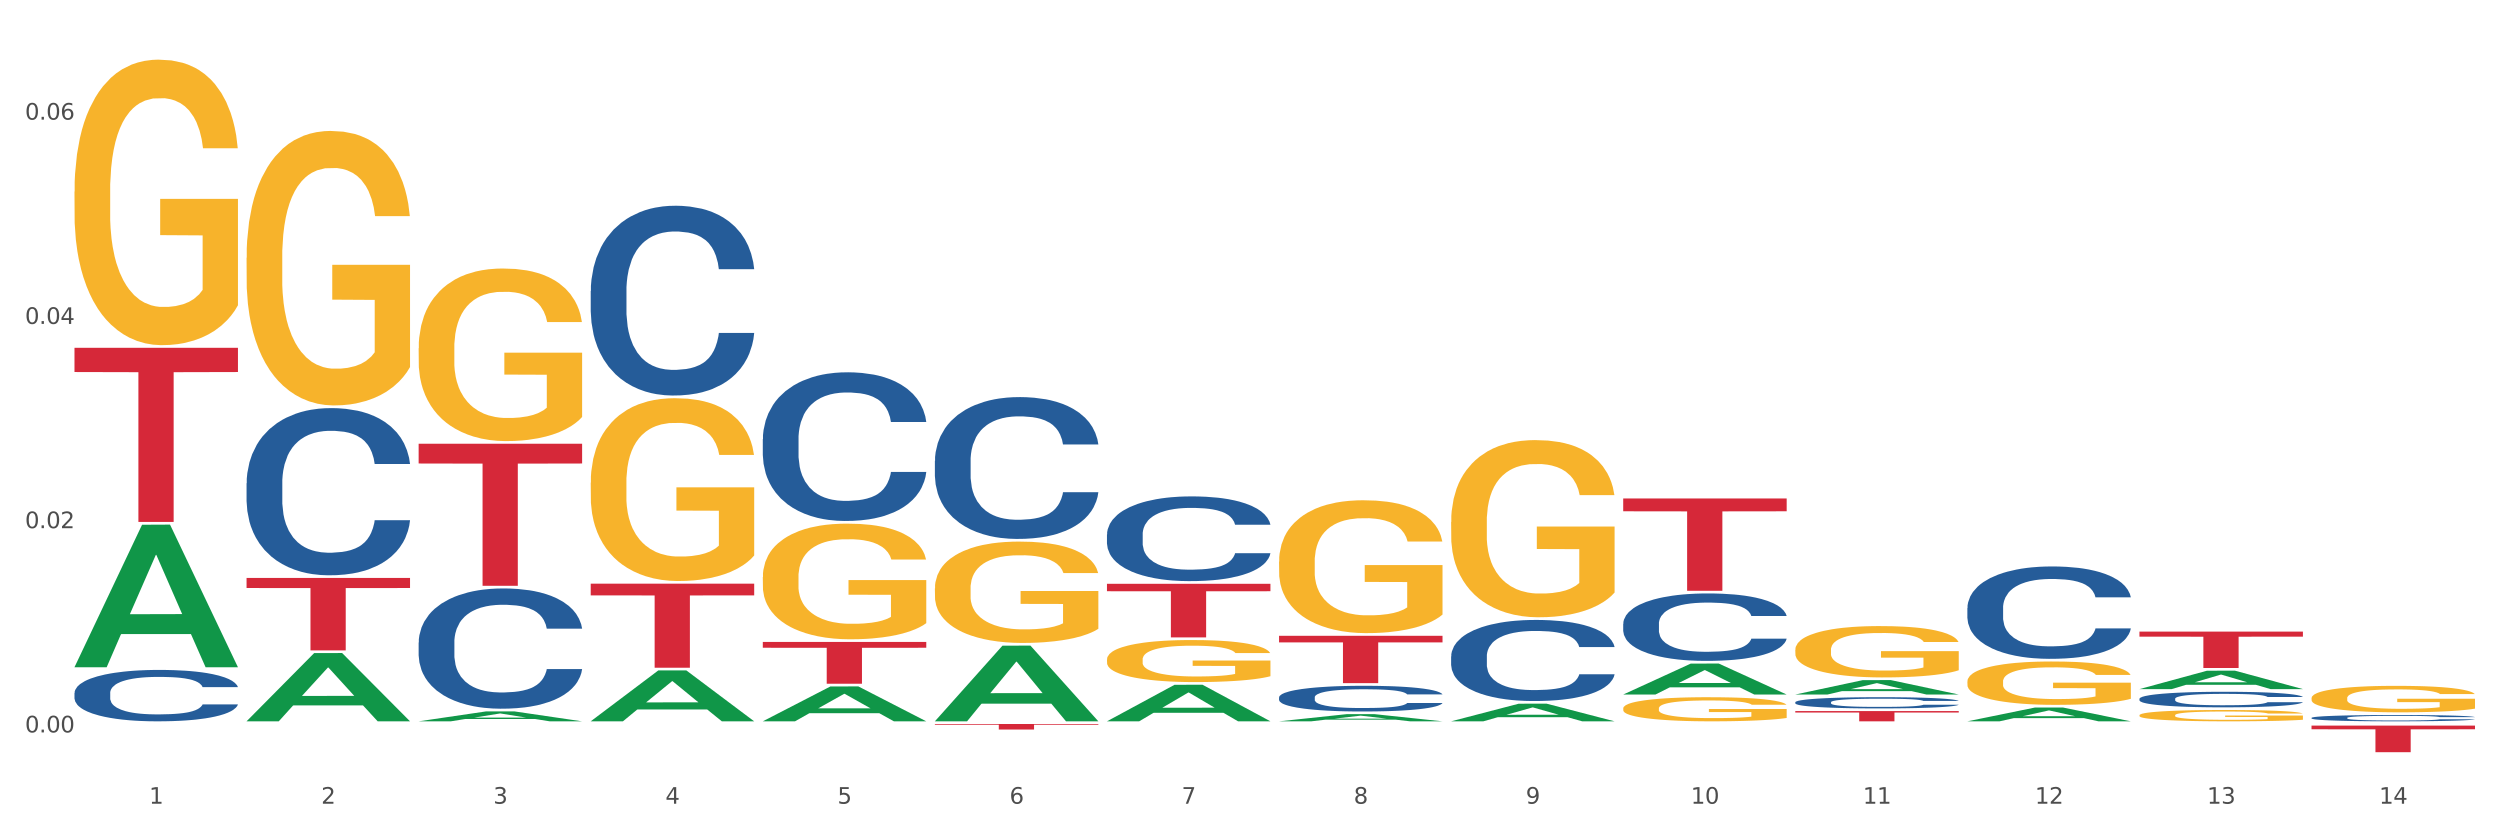 <?xml version="1.0" encoding="utf-8" standalone="no"?>
<!DOCTYPE svg PUBLIC "-//W3C//DTD SVG 1.1//EN"
  "http://www.w3.org/Graphics/SVG/1.1/DTD/svg11.dtd">
<svg xmlns:xlink="http://www.w3.org/1999/xlink" width="1080pt" height="360pt" viewBox="0 0 1080 360" xmlns="http://www.w3.org/2000/svg" version="1.1">
 <rect x="0" y="0" width="1080" height="360" fill="#333333" stroke="none"/>
 <defs>
  <style type="text/css">*{stroke-linejoin: round; stroke-linecap: butt}</style>
 </defs>
 <g id="figure_1">
  <g id="patch_1">
   <path d="M 0 360 
L 1080 360 
L 1080 0 
L 0 0 
z
" style="fill: #ffffff; stroke: #ffffff; stroke-linejoin: miter"/>
  </g>
  <g id="axes_1">
   <g id="matplotlib.axis_1">
    <g id="xtick_1">
     <g id="text_1">
      <!-- 1 -->
      <g style="fill: #4d4d4d" transform="translate(64.432 347.204) scale(0.096 -0.096)">
       <defs>
        <path id="DejaVuSans-31" d="M 794 531 
L 1825 531 
L 1825 4091 
L 703 3866 
L 703 4441 
L 1819 4666 
L 2450 4666 
L 2450 531 
L 3481 531 
L 3481 0 
L 794 0 
L 794 531 
z
" transform="scale(0.016)"/>
       </defs>
       <use xlink:href="#DejaVuSans-31"/>
      </g>
     </g>
    </g>
    <g id="xtick_2">
     <g id="text_2">
      <!-- 2 -->
      <g style="fill: #4d4d4d" transform="translate(138.771 347.204) scale(0.096 -0.096)">
       <defs>
        <path id="DejaVuSans-32" d="M 1228 531 
L 3431 531 
L 3431 0 
L 469 0 
L 469 531 
Q 828 903 1448 1529 
Q 2069 2156 2228 2338 
Q 2531 2678 2651 2914 
Q 2772 3150 2772 3378 
Q 2772 3750 2511 3984 
Q 2250 4219 1831 4219 
Q 1534 4219 1204 4116 
Q 875 4013 500 3803 
L 500 4441 
Q 881 4594 1212 4672 
Q 1544 4750 1819 4750 
Q 2544 4750 2975 4387 
Q 3406 4025 3406 3419 
Q 3406 3131 3298 2873 
Q 3191 2616 2906 2266 
Q 2828 2175 2409 1742 
Q 1991 1309 1228 531 
z
" transform="scale(0.016)"/>
       </defs>
       <use xlink:href="#DejaVuSans-32"/>
      </g>
     </g>
    </g>
    <g id="xtick_3">
     <g id="text_3">
      <!-- 3 -->
      <g style="fill: #4d4d4d" transform="translate(213.109 347.204) scale(0.096 -0.096)">
       <defs>
        <path id="DejaVuSans-33" d="M 2597 2516 
Q 3050 2419 3304 2112 
Q 3559 1806 3559 1356 
Q 3559 666 3084 287 
Q 2609 -91 1734 -91 
Q 1441 -91 1130 -33 
Q 819 25 488 141 
L 488 750 
Q 750 597 1062 519 
Q 1375 441 1716 441 
Q 2309 441 2620 675 
Q 2931 909 2931 1356 
Q 2931 1769 2642 2001 
Q 2353 2234 1838 2234 
L 1294 2234 
L 1294 2753 
L 1863 2753 
Q 2328 2753 2575 2939 
Q 2822 3125 2822 3475 
Q 2822 3834 2567 4026 
Q 2313 4219 1838 4219 
Q 1578 4219 1281 4162 
Q 984 4106 628 3988 
L 628 4550 
Q 988 4650 1302 4700 
Q 1616 4750 1894 4750 
Q 2613 4750 3031 4423 
Q 3450 4097 3450 3541 
Q 3450 3153 3228 2886 
Q 3006 2619 2597 2516 
z
" transform="scale(0.016)"/>
       </defs>
       <use xlink:href="#DejaVuSans-33"/>
      </g>
     </g>
    </g>
    <g id="xtick_4">
     <g id="text_4">
      <!-- 4 -->
      <g style="fill: #4d4d4d" transform="translate(287.448 347.204) scale(0.096 -0.096)">
       <defs>
        <path id="DejaVuSans-34" d="M 2419 4116 
L 825 1625 
L 2419 1625 
L 2419 4116 
z
M 2253 4666 
L 3047 4666 
L 3047 1625 
L 3713 1625 
L 3713 1100 
L 3047 1100 
L 3047 0 
L 2419 0 
L 2419 1100 
L 313 1100 
L 313 1709 
L 2253 4666 
z
" transform="scale(0.016)"/>
       </defs>
       <use xlink:href="#DejaVuSans-34"/>
      </g>
     </g>
    </g>
    <g id="xtick_5">
     <g id="text_5">
      <!-- 5 -->
      <g style="fill: #4d4d4d" transform="translate(361.787 347.204) scale(0.096 -0.096)">
       <defs>
        <path id="DejaVuSans-35" d="M 691 4666 
L 3169 4666 
L 3169 4134 
L 1269 4134 
L 1269 2991 
Q 1406 3038 1543 3061 
Q 1681 3084 1819 3084 
Q 2600 3084 3056 2656 
Q 3513 2228 3513 1497 
Q 3513 744 3044 326 
Q 2575 -91 1722 -91 
Q 1428 -91 1123 -41 
Q 819 9 494 109 
L 494 744 
Q 775 591 1075 516 
Q 1375 441 1709 441 
Q 2250 441 2565 725 
Q 2881 1009 2881 1497 
Q 2881 1984 2565 2268 
Q 2250 2553 1709 2553 
Q 1456 2553 1204 2497 
Q 953 2441 691 2322 
L 691 4666 
z
" transform="scale(0.016)"/>
       </defs>
       <use xlink:href="#DejaVuSans-35"/>
      </g>
     </g>
    </g>
    <g id="xtick_6">
     <g id="text_6">
      <!-- 6 -->
      <g style="fill: #4d4d4d" transform="translate(436.125 347.204) scale(0.096 -0.096)">
       <defs>
        <path id="DejaVuSans-36" d="M 2113 2584 
Q 1688 2584 1439 2293 
Q 1191 2003 1191 1497 
Q 1191 994 1439 701 
Q 1688 409 2113 409 
Q 2538 409 2786 701 
Q 3034 994 3034 1497 
Q 3034 2003 2786 2293 
Q 2538 2584 2113 2584 
z
M 3366 4563 
L 3366 3988 
Q 3128 4100 2886 4159 
Q 2644 4219 2406 4219 
Q 1781 4219 1451 3797 
Q 1122 3375 1075 2522 
Q 1259 2794 1537 2939 
Q 1816 3084 2150 3084 
Q 2853 3084 3261 2657 
Q 3669 2231 3669 1497 
Q 3669 778 3244 343 
Q 2819 -91 2113 -91 
Q 1303 -91 875 529 
Q 447 1150 447 2328 
Q 447 3434 972 4092 
Q 1497 4750 2381 4750 
Q 2619 4750 2861 4703 
Q 3103 4656 3366 4563 
z
" transform="scale(0.016)"/>
       </defs>
       <use xlink:href="#DejaVuSans-36"/>
      </g>
     </g>
    </g>
    <g id="xtick_7">
     <g id="text_7">
      <!-- 7 -->
      <g style="fill: #4d4d4d" transform="translate(510.464 347.204) scale(0.096 -0.096)">
       <defs>
        <path id="DejaVuSans-37" d="M 525 4666 
L 3525 4666 
L 3525 4397 
L 1831 0 
L 1172 0 
L 2766 4134 
L 525 4134 
L 525 4666 
z
" transform="scale(0.016)"/>
       </defs>
       <use xlink:href="#DejaVuSans-37"/>
      </g>
     </g>
    </g>
    <g id="xtick_8">
     <g id="text_8">
      <!-- 8 -->
      <g style="fill: #4d4d4d" transform="translate(584.803 347.204) scale(0.096 -0.096)">
       <defs>
        <path id="DejaVuSans-38" d="M 2034 2216 
Q 1584 2216 1326 1975 
Q 1069 1734 1069 1313 
Q 1069 891 1326 650 
Q 1584 409 2034 409 
Q 2484 409 2743 651 
Q 3003 894 3003 1313 
Q 3003 1734 2745 1975 
Q 2488 2216 2034 2216 
z
M 1403 2484 
Q 997 2584 770 2862 
Q 544 3141 544 3541 
Q 544 4100 942 4425 
Q 1341 4750 2034 4750 
Q 2731 4750 3128 4425 
Q 3525 4100 3525 3541 
Q 3525 3141 3298 2862 
Q 3072 2584 2669 2484 
Q 3125 2378 3379 2068 
Q 3634 1759 3634 1313 
Q 3634 634 3220 271 
Q 2806 -91 2034 -91 
Q 1263 -91 848 271 
Q 434 634 434 1313 
Q 434 1759 690 2068 
Q 947 2378 1403 2484 
z
M 1172 3481 
Q 1172 3119 1398 2916 
Q 1625 2713 2034 2713 
Q 2441 2713 2670 2916 
Q 2900 3119 2900 3481 
Q 2900 3844 2670 4047 
Q 2441 4250 2034 4250 
Q 1625 4250 1398 4047 
Q 1172 3844 1172 3481 
z
" transform="scale(0.016)"/>
       </defs>
       <use xlink:href="#DejaVuSans-38"/>
      </g>
     </g>
    </g>
    <g id="xtick_9">
     <g id="text_9">
      <!-- 9 -->
      <g style="fill: #4d4d4d" transform="translate(659.142 347.204) scale(0.096 -0.096)">
       <defs>
        <path id="DejaVuSans-39" d="M 703 97 
L 703 672 
Q 941 559 1184 500 
Q 1428 441 1663 441 
Q 2288 441 2617 861 
Q 2947 1281 2994 2138 
Q 2813 1869 2534 1725 
Q 2256 1581 1919 1581 
Q 1219 1581 811 2004 
Q 403 2428 403 3163 
Q 403 3881 828 4315 
Q 1253 4750 1959 4750 
Q 2769 4750 3195 4129 
Q 3622 3509 3622 2328 
Q 3622 1225 3098 567 
Q 2575 -91 1691 -91 
Q 1453 -91 1209 -44 
Q 966 3 703 97 
z
M 1959 2075 
Q 2384 2075 2632 2365 
Q 2881 2656 2881 3163 
Q 2881 3666 2632 3958 
Q 2384 4250 1959 4250 
Q 1534 4250 1286 3958 
Q 1038 3666 1038 3163 
Q 1038 2656 1286 2365 
Q 1534 2075 1959 2075 
z
" transform="scale(0.016)"/>
       </defs>
       <use xlink:href="#DejaVuSans-39"/>
      </g>
     </g>
    </g>
    <g id="xtick_10">
     <g id="text_10">
      <!-- 10 -->
      <g style="fill: #4d4d4d" transform="translate(730.426 347.204) scale(0.096 -0.096)">
       <defs>
        <path id="DejaVuSans-30" d="M 2034 4250 
Q 1547 4250 1301 3770 
Q 1056 3291 1056 2328 
Q 1056 1369 1301 889 
Q 1547 409 2034 409 
Q 2525 409 2770 889 
Q 3016 1369 3016 2328 
Q 3016 3291 2770 3770 
Q 2525 4250 2034 4250 
z
M 2034 4750 
Q 2819 4750 3233 4129 
Q 3647 3509 3647 2328 
Q 3647 1150 3233 529 
Q 2819 -91 2034 -91 
Q 1250 -91 836 529 
Q 422 1150 422 2328 
Q 422 3509 836 4129 
Q 1250 4750 2034 4750 
z
" transform="scale(0.016)"/>
       </defs>
       <use xlink:href="#DejaVuSans-31"/>
       <use xlink:href="#DejaVuSans-30" transform="translate(63.623 0)"/>
      </g>
     </g>
    </g>
    <g id="xtick_11">
     <g id="text_11">
      <!-- 11 -->
      <g style="fill: #4d4d4d" transform="translate(804.765 347.204) scale(0.096 -0.096)">
       <use xlink:href="#DejaVuSans-31"/>
       <use xlink:href="#DejaVuSans-31" transform="translate(63.623 0)"/>
      </g>
     </g>
    </g>
    <g id="xtick_12">
     <g id="text_12">
      <!-- 12 -->
      <g style="fill: #4d4d4d" transform="translate(879.104 347.204) scale(0.096 -0.096)">
       <use xlink:href="#DejaVuSans-31"/>
       <use xlink:href="#DejaVuSans-32" transform="translate(63.623 0)"/>
      </g>
     </g>
    </g>
    <g id="xtick_13">
     <g id="text_13">
      <!-- 13 -->
      <g style="fill: #4d4d4d" transform="translate(953.442 347.204) scale(0.096 -0.096)">
       <use xlink:href="#DejaVuSans-31"/>
       <use xlink:href="#DejaVuSans-33" transform="translate(63.623 0)"/>
      </g>
     </g>
    </g>
    <g id="xtick_14">
     <g id="text_14">
      <!-- 14 -->
      <g style="fill: #4d4d4d" transform="translate(1027.781 347.204) scale(0.096 -0.096)">
       <use xlink:href="#DejaVuSans-31"/>
       <use xlink:href="#DejaVuSans-34" transform="translate(63.623 0)"/>
      </g>
     </g>
    </g>
    <g id="xtick_15"/>
    <g id="xtick_16"/>
    <g id="xtick_17"/>
    <g id="xtick_18"/>
    <g id="xtick_19"/>
    <g id="xtick_20"/>
    <g id="xtick_21"/>
    <g id="xtick_22"/>
    <g id="xtick_23"/>
    <g id="xtick_24"/>
    <g id="xtick_25"/>
    <g id="xtick_26"/>
    <g id="xtick_27"/>
   </g>
   <g id="matplotlib.axis_2">
    <g id="ytick_1">
     <g id="text_15">
      <!-- 0.00 -->
      <g style="fill: #4d4d4d" transform="translate(10.8 316.41) scale(0.096 -0.096)">
       <defs>
        <path id="DejaVuSans-2e" d="M 684 794 
L 1344 794 
L 1344 0 
L 684 0 
L 684 794 
z
" transform="scale(0.016)"/>
       </defs>
       <use xlink:href="#DejaVuSans-30"/>
       <use xlink:href="#DejaVuSans-2e" transform="translate(63.623 0)"/>
       <use xlink:href="#DejaVuSans-30" transform="translate(95.41 0)"/>
       <use xlink:href="#DejaVuSans-30" transform="translate(159.033 0)"/>
      </g>
     </g>
    </g>
    <g id="ytick_2">
     <g id="text_16">
      <!-- 0.02 -->
      <g style="fill: #4d4d4d" transform="translate(10.8 228.169) scale(0.096 -0.096)">
       <use xlink:href="#DejaVuSans-30"/>
       <use xlink:href="#DejaVuSans-2e" transform="translate(63.623 0)"/>
       <use xlink:href="#DejaVuSans-30" transform="translate(95.41 0)"/>
       <use xlink:href="#DejaVuSans-32" transform="translate(159.033 0)"/>
      </g>
     </g>
    </g>
    <g id="ytick_3">
     <g id="text_17">
      <!-- 0.04 -->
      <g style="fill: #4d4d4d" transform="translate(10.8 139.928) scale(0.096 -0.096)">
       <use xlink:href="#DejaVuSans-30"/>
       <use xlink:href="#DejaVuSans-2e" transform="translate(63.623 0)"/>
       <use xlink:href="#DejaVuSans-30" transform="translate(95.41 0)"/>
       <use xlink:href="#DejaVuSans-34" transform="translate(159.033 0)"/>
      </g>
     </g>
    </g>
    <g id="ytick_4">
     <g id="text_18">
      <!-- 0.06 -->
      <g style="fill: #4d4d4d" transform="translate(10.8 51.687) scale(0.096 -0.096)">
       <use xlink:href="#DejaVuSans-30"/>
       <use xlink:href="#DejaVuSans-2e" transform="translate(63.623 0)"/>
       <use xlink:href="#DejaVuSans-30" transform="translate(95.41 0)"/>
       <use xlink:href="#DejaVuSans-36" transform="translate(159.033 0)"/>
      </g>
     </g>
    </g>
    <g id="ytick_5"/>
    <g id="ytick_6"/>
    <g id="ytick_7"/>
   </g>
   <g id="PolyCollection_1">
    <path d="M 32.175 288.141 
L 32.248 288.083 
L 61.37 226.689 
L 73.456 226.631 
L 102.797 288.257 
L 88.818 288.257 
L 82.484 273.906 
L 52.415 273.906 
L 52.197 274.138 
L 46.081 288.257 
L 32.175 288.257 
L 32.175 288.141 
L 56.201 265.342 
L 78.698 265.284 
L 67.559 239.766 
L 67.413 239.65 
L 67.267 239.824 
L 56.128 265.284 
L 56.201 265.342 
L 32.175 288.141 
z
" clip-path="url(#p1d95654a07)" style="fill: #109648"/>
    <path d="M 403.869 199.075 
L 403.952 199.019 
L 403.952 197.452 
L 404.202 195.325 
L 405.121 191.408 
L 406.289 188.442 
L 408.293 184.972 
L 409.378 183.517 
L 410.797 181.894 
L 413.719 179.264 
L 417.058 177.026 
L 419.395 175.795 
L 421.148 175.011 
L 425.072 173.612 
L 427.326 172.996 
L 429.663 172.493 
L 431.666 172.157 
L 435.006 171.765 
L 437.677 171.597 
L 440.766 171.541 
L 443.353 171.597 
L 446.776 171.821 
L 451.785 172.493 
L 453.704 172.885 
L 456.292 173.556 
L 458.964 174.451 
L 461.134 175.347 
L 463.638 176.634 
L 466.226 178.313 
L 468.73 180.439 
L 470.483 182.398 
L 471.903 184.469 
L 473.155 186.987 
L 474.073 189.729 
L 474.49 192.023 
L 459.214 192.023 
L 458.797 189.953 
L 457.962 187.714 
L 457.127 186.203 
L 456.209 184.972 
L 454.79 183.573 
L 453.538 182.678 
L 451.451 181.615 
L 449.531 180.943 
L 447.945 180.551 
L 446.025 180.216 
L 441.934 179.88 
L 439.012 179.88 
L 437.176 179.992 
L 434.922 180.271 
L 433.002 180.663 
L 430.748 181.335 
L 428.995 182.062 
L 427.242 183.014 
L 426.24 183.685 
L 424.738 184.916 
L 423.736 185.924 
L 422.401 187.658 
L 421.649 188.89 
L 420.314 192.079 
L 419.729 194.43 
L 419.479 196.053 
L 419.312 197.843 
L 419.312 206.573 
L 419.813 210.491 
L 420.23 212.17 
L 420.898 214.072 
L 422.15 216.535 
L 423.987 218.941 
L 425.907 220.676 
L 427.493 221.739 
L 428.995 222.522 
L 430.498 223.138 
L 432.334 223.698 
L 433.837 224.033 
L 436.091 224.369 
L 438.762 224.537 
L 440.849 224.537 
L 445.106 224.257 
L 447.026 223.977 
L 448.863 223.586 
L 450.866 222.97 
L 452.452 222.299 
L 453.371 221.795 
L 454.873 220.732 
L 456.042 219.612 
L 457.044 218.325 
L 457.711 217.206 
L 458.463 215.527 
L 459.047 213.625 
L 459.214 212.617 
L 474.49 212.617 
L 474.156 214.632 
L 473.572 216.591 
L 472.403 219.221 
L 471.485 220.732 
L 470.066 222.578 
L 468.563 224.145 
L 466.477 225.88 
L 464.557 227.167 
L 462.553 228.286 
L 460.383 229.294 
L 456.459 230.693 
L 455.04 231.085 
L 452.035 231.756 
L 449.698 232.148 
L 446.275 232.54 
L 442.769 232.763 
L 439.096 232.819 
L 435.84 232.707 
L 432.251 232.372 
L 429.997 232.036 
L 427.493 231.532 
L 424.571 230.749 
L 421.816 229.797 
L 419.228 228.678 
L 416.808 227.391 
L 414.554 225.936 
L 411.632 223.53 
L 409.462 221.179 
L 407.875 218.997 
L 406.79 217.15 
L 405.705 214.8 
L 405.121 213.177 
L 404.202 209.26 
L 403.869 205.622 
L 403.869 199.075 
z
" clip-path="url(#p1d95654a07)" style="fill: #255c99"/>
    <path d="M 329.53 189.691 
L 329.613 189.632 
L 329.613 187.99 
L 329.864 185.761 
L 330.782 181.655 
L 331.951 178.546 
L 333.954 174.909 
L 335.039 173.384 
L 336.458 171.683 
L 339.38 168.926 
L 342.719 166.58 
L 345.057 165.289 
L 346.81 164.468 
L 350.733 163.001 
L 352.987 162.356 
L 355.324 161.828 
L 357.328 161.476 
L 360.667 161.066 
L 363.338 160.89 
L 366.427 160.831 
L 369.015 160.89 
L 372.437 161.124 
L 377.446 161.828 
L 379.366 162.239 
L 381.954 162.943 
L 384.625 163.881 
L 386.795 164.82 
L 389.3 166.169 
L 391.887 167.929 
L 394.392 170.158 
L 396.145 172.211 
L 397.564 174.381 
L 398.816 177.021 
L 399.734 179.895 
L 400.152 182.3 
L 384.875 182.3 
L 384.458 180.13 
L 383.623 177.783 
L 382.788 176.199 
L 381.87 174.909 
L 380.451 173.443 
L 379.199 172.504 
L 377.112 171.39 
L 375.192 170.686 
L 373.606 170.275 
L 371.686 169.923 
L 367.595 169.571 
L 364.674 169.571 
L 362.837 169.688 
L 360.583 169.982 
L 358.663 170.392 
L 356.41 171.096 
L 354.656 171.859 
L 352.903 172.856 
L 351.902 173.56 
L 350.399 174.85 
L 349.397 175.906 
L 348.062 177.725 
L 347.31 179.015 
L 345.975 182.359 
L 345.391 184.822 
L 345.14 186.523 
L 344.973 188.4 
L 344.973 197.551 
L 345.474 201.657 
L 345.891 203.417 
L 346.559 205.411 
L 347.811 207.992 
L 349.648 210.514 
L 351.568 212.333 
L 353.154 213.447 
L 354.656 214.268 
L 356.159 214.914 
L 357.996 215.5 
L 359.498 215.852 
L 361.752 216.204 
L 364.423 216.38 
L 366.51 216.38 
L 370.768 216.087 
L 372.688 215.793 
L 374.524 215.383 
L 376.528 214.738 
L 378.114 214.034 
L 379.032 213.506 
L 380.534 212.391 
L 381.703 211.218 
L 382.705 209.869 
L 383.373 208.696 
L 384.124 206.936 
L 384.708 204.942 
L 384.875 203.886 
L 400.152 203.886 
L 399.818 205.998 
L 399.233 208.051 
L 398.065 210.807 
L 397.146 212.391 
L 395.727 214.327 
L 394.225 215.969 
L 392.138 217.788 
L 390.218 219.137 
L 388.214 220.31 
L 386.044 221.366 
L 382.121 222.832 
L 380.701 223.243 
L 377.696 223.947 
L 375.359 224.357 
L 371.936 224.768 
L 368.43 225.003 
L 364.757 225.061 
L 361.502 224.944 
L 357.912 224.592 
L 355.658 224.24 
L 353.154 223.712 
L 350.232 222.891 
L 347.477 221.894 
L 344.89 220.721 
L 342.469 219.371 
L 340.215 217.846 
L 337.293 215.324 
L 335.123 212.86 
L 333.537 210.573 
L 332.452 208.637 
L 331.366 206.174 
L 330.782 204.472 
L 329.864 200.366 
L 329.53 196.554 
L 329.53 189.691 
z
" clip-path="url(#p1d95654a07)" style="fill: #255c99"/>
    <path d="M 255.191 125.717 
L 255.275 125.642 
L 255.275 123.546 
L 255.525 120.7 
L 256.443 115.459 
L 257.612 111.49 
L 259.615 106.847 
L 260.701 104.901 
L 262.12 102.729 
L 265.041 99.21 
L 268.381 96.215 
L 270.718 94.567 
L 272.471 93.519 
L 276.394 91.647 
L 278.648 90.823 
L 280.986 90.149 
L 282.989 89.7 
L 286.328 89.176 
L 288.999 88.951 
L 292.088 88.876 
L 294.676 88.951 
L 298.098 89.251 
L 303.107 90.149 
L 305.027 90.673 
L 307.615 91.572 
L 310.286 92.77 
L 312.457 93.968 
L 314.961 95.69 
L 317.549 97.937 
L 320.053 100.782 
L 321.806 103.403 
L 323.225 106.174 
L 324.477 109.543 
L 325.396 113.212 
L 325.813 116.282 
L 310.537 116.282 
L 310.119 113.512 
L 309.284 110.517 
L 308.45 108.495 
L 307.531 106.847 
L 306.112 104.975 
L 304.86 103.777 
L 302.773 102.355 
L 300.853 101.456 
L 299.267 100.932 
L 297.347 100.483 
L 293.257 100.033 
L 290.335 100.033 
L 288.499 100.183 
L 286.245 100.558 
L 284.325 101.082 
L 282.071 101.98 
L 280.318 102.954 
L 278.565 104.227 
L 277.563 105.125 
L 276.06 106.773 
L 275.059 108.12 
L 273.723 110.442 
L 272.972 112.089 
L 271.636 116.357 
L 271.052 119.502 
L 270.801 121.674 
L 270.634 124.07 
L 270.634 135.751 
L 271.135 140.993 
L 271.553 143.239 
L 272.22 145.785 
L 273.473 149.08 
L 275.309 152.299 
L 277.229 154.621 
L 278.815 156.043 
L 280.318 157.092 
L 281.82 157.915 
L 283.657 158.664 
L 285.159 159.114 
L 287.413 159.563 
L 290.085 159.787 
L 292.172 159.787 
L 296.429 159.413 
L 298.349 159.039 
L 300.185 158.514 
L 302.189 157.691 
L 303.775 156.792 
L 304.693 156.118 
L 306.196 154.696 
L 307.364 153.198 
L 308.366 151.476 
L 309.034 149.978 
L 309.785 147.732 
L 310.37 145.186 
L 310.537 143.838 
L 325.813 143.838 
L 325.479 146.534 
L 324.895 149.155 
L 323.726 152.674 
L 322.808 154.696 
L 321.389 157.167 
L 319.886 159.263 
L 317.799 161.585 
L 315.879 163.307 
L 313.876 164.804 
L 311.705 166.152 
L 307.782 168.024 
L 306.363 168.548 
L 303.358 169.447 
L 301.02 169.971 
L 297.598 170.495 
L 294.092 170.795 
L 290.419 170.87 
L 287.163 170.72 
L 283.573 170.271 
L 281.32 169.821 
L 278.815 169.147 
L 275.893 168.099 
L 273.139 166.826 
L 270.551 165.329 
L 268.13 163.606 
L 265.876 161.659 
L 262.955 158.44 
L 260.784 155.295 
L 259.198 152.374 
L 258.113 149.903 
L 257.028 146.758 
L 256.443 144.587 
L 255.525 139.345 
L 255.191 134.478 
L 255.191 125.717 
z
" clip-path="url(#p1d95654a07)" style="fill: #255c99"/>
    <path d="M 180.852 277.55 
L 180.936 277.503 
L 180.936 276.174 
L 181.186 274.371 
L 182.105 271.05 
L 183.273 268.535 
L 185.277 265.593 
L 186.362 264.359 
L 187.781 262.983 
L 190.703 260.753 
L 194.042 258.855 
L 196.379 257.811 
L 198.132 257.147 
L 202.056 255.96 
L 204.31 255.438 
L 206.647 255.011 
L 208.65 254.727 
L 211.989 254.394 
L 214.661 254.252 
L 217.749 254.205 
L 220.337 254.252 
L 223.76 254.442 
L 228.768 255.011 
L 230.688 255.343 
L 233.276 255.913 
L 235.947 256.672 
L 238.118 257.431 
L 240.622 258.523 
L 243.21 259.946 
L 245.714 261.749 
L 247.467 263.41 
L 248.886 265.166 
L 250.139 267.301 
L 251.057 269.626 
L 251.474 271.572 
L 236.198 271.572 
L 235.78 269.816 
L 234.946 267.918 
L 234.111 266.637 
L 233.193 265.593 
L 231.774 264.407 
L 230.521 263.647 
L 228.434 262.746 
L 226.514 262.176 
L 224.928 261.844 
L 223.008 261.56 
L 218.918 261.275 
L 215.996 261.275 
L 214.16 261.37 
L 211.906 261.607 
L 209.986 261.939 
L 207.732 262.509 
L 205.979 263.125 
L 204.226 263.932 
L 203.224 264.501 
L 201.722 265.545 
L 200.72 266.399 
L 199.384 267.87 
L 198.633 268.914 
L 197.297 271.619 
L 196.713 273.612 
L 196.463 274.988 
L 196.296 276.506 
L 196.296 283.909 
L 196.797 287.23 
L 197.214 288.654 
L 197.882 290.267 
L 199.134 292.355 
L 200.97 294.395 
L 202.89 295.866 
L 204.476 296.768 
L 205.979 297.432 
L 207.482 297.954 
L 209.318 298.429 
L 210.821 298.713 
L 213.075 298.998 
L 215.746 299.14 
L 217.833 299.14 
L 222.09 298.903 
L 224.01 298.666 
L 225.847 298.334 
L 227.85 297.812 
L 229.436 297.242 
L 230.354 296.815 
L 231.857 295.914 
L 233.026 294.965 
L 234.027 293.873 
L 234.695 292.924 
L 235.447 291.501 
L 236.031 289.888 
L 236.198 289.033 
L 251.474 289.033 
L 251.14 290.742 
L 250.556 292.402 
L 249.387 294.633 
L 248.469 295.914 
L 247.05 297.48 
L 245.547 298.808 
L 243.46 300.279 
L 241.54 301.371 
L 239.537 302.32 
L 237.367 303.174 
L 233.443 304.36 
L 232.024 304.692 
L 229.019 305.262 
L 226.681 305.594 
L 223.259 305.926 
L 219.753 306.116 
L 216.08 306.163 
L 212.824 306.068 
L 209.235 305.784 
L 206.981 305.499 
L 204.476 305.072 
L 201.555 304.407 
L 198.8 303.601 
L 196.212 302.652 
L 193.791 301.56 
L 191.538 300.327 
L 188.616 298.286 
L 186.445 296.293 
L 184.859 294.443 
L 183.774 292.877 
L 182.689 290.884 
L 182.105 289.508 
L 181.186 286.186 
L 180.852 283.102 
L 180.852 277.55 
z
" clip-path="url(#p1d95654a07)" style="fill: #255c99"/>
    <path d="M 106.514 208.753 
L 106.597 208.687 
L 106.597 206.84 
L 106.848 204.333 
L 107.766 199.716 
L 108.935 196.22 
L 110.938 192.13 
L 112.023 190.415 
L 113.442 188.502 
L 116.364 185.401 
L 119.703 182.763 
L 122.04 181.311 
L 123.794 180.388 
L 127.717 178.739 
L 129.971 178.013 
L 132.308 177.419 
L 134.312 177.024 
L 137.651 176.562 
L 140.322 176.364 
L 143.411 176.298 
L 145.998 176.364 
L 149.421 176.628 
L 154.43 177.419 
L 156.35 177.881 
L 158.937 178.673 
L 161.609 179.728 
L 163.779 180.784 
L 166.283 182.301 
L 168.871 184.28 
L 171.376 186.787 
L 173.129 189.095 
L 174.548 191.536 
L 175.8 194.504 
L 176.718 197.737 
L 177.135 200.441 
L 161.859 200.441 
L 161.442 198.001 
L 160.607 195.362 
L 159.772 193.581 
L 158.854 192.13 
L 157.435 190.481 
L 156.183 189.425 
L 154.096 188.172 
L 152.176 187.38 
L 150.59 186.918 
L 148.67 186.523 
L 144.579 186.127 
L 141.658 186.127 
L 139.821 186.259 
L 137.567 186.589 
L 135.647 187.05 
L 133.393 187.842 
L 131.64 188.699 
L 129.887 189.821 
L 128.886 190.612 
L 127.383 192.064 
L 126.381 193.251 
L 125.046 195.296 
L 124.294 196.747 
L 122.959 200.507 
L 122.374 203.278 
L 122.124 205.191 
L 121.957 207.302 
L 121.957 217.592 
L 122.458 222.21 
L 122.875 224.189 
L 123.543 226.432 
L 124.795 229.334 
L 126.632 232.17 
L 128.552 234.215 
L 130.138 235.469 
L 131.64 236.392 
L 133.143 237.118 
L 134.979 237.778 
L 136.482 238.173 
L 138.736 238.569 
L 141.407 238.767 
L 143.494 238.767 
L 147.751 238.437 
L 149.671 238.107 
L 151.508 237.646 
L 153.511 236.92 
L 155.097 236.128 
L 156.016 235.535 
L 157.518 234.281 
L 158.687 232.962 
L 159.689 231.445 
L 160.357 230.126 
L 161.108 228.147 
L 161.692 225.904 
L 161.859 224.716 
L 177.135 224.716 
L 176.802 227.091 
L 176.217 229.4 
L 175.049 232.5 
L 174.13 234.281 
L 172.711 236.458 
L 171.209 238.305 
L 169.122 240.35 
L 167.202 241.867 
L 165.198 243.187 
L 163.028 244.374 
L 159.104 246.023 
L 157.685 246.485 
L 154.68 247.276 
L 152.343 247.738 
L 148.92 248.2 
L 145.414 248.464 
L 141.741 248.53 
L 138.486 248.398 
L 134.896 248.002 
L 132.642 247.606 
L 130.138 247.013 
L 127.216 246.089 
L 124.461 244.968 
L 121.874 243.648 
L 119.453 242.131 
L 117.199 240.416 
L 114.277 237.58 
L 112.107 234.809 
L 110.521 232.236 
L 109.435 230.06 
L 108.35 227.289 
L 107.766 225.376 
L 106.848 220.759 
L 106.514 216.471 
L 106.514 208.753 
z
" clip-path="url(#p1d95654a07)" style="fill: #255c99"/>
    <path d="M 32.175 299.384 
L 32.258 299.364 
L 32.258 298.796 
L 32.509 298.025 
L 33.427 296.605 
L 34.596 295.53 
L 36.599 294.273 
L 37.684 293.745 
L 39.104 293.157 
L 42.025 292.204 
L 45.364 291.392 
L 47.702 290.946 
L 49.455 290.662 
L 53.378 290.155 
L 55.632 289.932 
L 57.969 289.75 
L 59.973 289.628 
L 63.312 289.486 
L 65.983 289.425 
L 69.072 289.405 
L 71.66 289.425 
L 75.082 289.506 
L 80.091 289.75 
L 82.011 289.892 
L 84.599 290.135 
L 87.27 290.459 
L 89.44 290.784 
L 91.945 291.25 
L 94.533 291.859 
L 97.037 292.63 
L 98.79 293.34 
L 100.209 294.09 
L 101.461 295.003 
L 102.379 295.997 
L 102.797 296.828 
L 87.52 296.828 
L 87.103 296.078 
L 86.268 295.267 
L 85.434 294.719 
L 84.515 294.273 
L 83.096 293.766 
L 81.844 293.441 
L 79.757 293.056 
L 77.837 292.812 
L 76.251 292.67 
L 74.331 292.549 
L 70.241 292.427 
L 67.319 292.427 
L 65.482 292.467 
L 63.229 292.569 
L 61.309 292.711 
L 59.055 292.954 
L 57.302 293.218 
L 55.549 293.563 
L 54.547 293.806 
L 53.044 294.252 
L 52.043 294.617 
L 50.707 295.246 
L 49.956 295.692 
L 48.62 296.849 
L 48.036 297.7 
L 47.785 298.289 
L 47.618 298.938 
L 47.618 302.102 
L 48.119 303.522 
L 48.537 304.13 
L 49.204 304.82 
L 50.457 305.712 
L 52.293 306.584 
L 54.213 307.213 
L 55.799 307.599 
L 57.302 307.882 
L 58.804 308.106 
L 60.641 308.308 
L 62.143 308.43 
L 64.397 308.552 
L 67.069 308.613 
L 69.155 308.613 
L 73.413 308.511 
L 75.333 308.41 
L 77.169 308.268 
L 79.173 308.045 
L 80.759 307.801 
L 81.677 307.619 
L 83.18 307.233 
L 84.348 306.828 
L 85.35 306.361 
L 86.018 305.956 
L 86.769 305.347 
L 87.353 304.657 
L 87.52 304.292 
L 102.797 304.292 
L 102.463 305.023 
L 101.879 305.732 
L 100.71 306.686 
L 99.792 307.233 
L 98.372 307.903 
L 96.87 308.471 
L 94.783 309.099 
L 92.863 309.566 
L 90.86 309.972 
L 88.689 310.337 
L 84.766 310.844 
L 83.347 310.986 
L 80.341 311.229 
L 78.004 311.371 
L 74.581 311.513 
L 71.075 311.594 
L 67.402 311.615 
L 64.147 311.574 
L 60.557 311.452 
L 58.303 311.331 
L 55.799 311.148 
L 52.877 310.864 
L 50.123 310.519 
L 47.535 310.114 
L 45.114 309.647 
L 42.86 309.12 
L 39.938 308.248 
L 37.768 307.396 
L 36.182 306.605 
L 35.097 305.935 
L 34.011 305.083 
L 33.427 304.495 
L 32.509 303.075 
L 32.175 301.757 
L 32.175 299.384 
z
" clip-path="url(#p1d95654a07)" style="fill: #255c99"/>
    <path d="M 32.175 82.762 
L 32.258 82.65 
L 32.258 78.594 
L 32.425 75.102 
L 33.259 66.653 
L 34.51 59.668 
L 35.427 55.951 
L 36.344 52.909 
L 37.428 49.867 
L 38.762 46.713 
L 41.18 42.094 
L 42.681 39.729 
L 44.515 37.25 
L 47.85 33.645 
L 50.268 31.617 
L 52.77 29.928 
L 56.855 27.9 
L 59.523 26.999 
L 62.358 26.323 
L 65.777 25.872 
L 68.361 25.759 
L 74.031 26.097 
L 78.867 27.111 
L 81.202 27.9 
L 84.203 29.252 
L 85.788 30.153 
L 88.372 31.955 
L 91.04 34.321 
L 92.875 36.349 
L 95.626 40.179 
L 97.711 44.009 
L 99.628 48.741 
L 100.629 52.008 
L 101.379 55.049 
L 102.046 58.542 
L 102.713 64.062 
L 87.705 64.062 
L 87.122 60.119 
L 86.204 56.401 
L 84.87 52.796 
L 83.703 50.543 
L 81.702 47.727 
L 79.868 45.924 
L 77.95 44.573 
L 75.615 43.446 
L 73.781 42.883 
L 71.196 42.432 
L 66.11 42.545 
L 62.692 43.446 
L 60.357 44.573 
L 58.856 45.587 
L 57.522 46.713 
L 56.021 48.29 
L 54.27 50.656 
L 53.02 52.796 
L 51.769 55.5 
L 50.768 58.204 
L 49.851 61.358 
L 49.101 64.738 
L 48.517 68.23 
L 48.017 72.511 
L 47.6 79.608 
L 47.6 95.041 
L 47.767 98.534 
L 48.184 103.153 
L 48.684 106.645 
L 49.518 110.813 
L 50.268 113.629 
L 51.686 117.685 
L 53.27 121.064 
L 54.52 123.205 
L 55.771 125.007 
L 57.939 127.486 
L 60.357 129.513 
L 62.441 130.753 
L 65.276 131.879 
L 67.194 132.33 
L 68.862 132.555 
L 72.947 132.555 
L 75.865 132.217 
L 79.117 131.429 
L 81.619 130.415 
L 83.703 129.175 
L 86.038 127.148 
L 87.538 125.233 
L 87.538 101.688 
L 69.195 101.575 
L 69.195 85.917 
L 102.797 85.917 
L 102.797 131.879 
L 101.379 134.245 
L 99.795 136.385 
L 98.128 138.3 
L 95.626 140.666 
L 92.625 142.919 
L 89.956 144.496 
L 87.122 145.848 
L 83.786 147.087 
L 79.451 148.214 
L 76.783 148.665 
L 73.447 149.003 
L 69.529 149.115 
L 66.11 148.89 
L 62.775 148.327 
L 59.273 147.313 
L 55.855 145.848 
L 53.27 144.384 
L 50.685 142.581 
L 47.934 140.216 
L 45.766 137.962 
L 44.098 135.935 
L 42.264 133.344 
L 40.263 129.964 
L 38.762 126.922 
L 37.428 123.768 
L 36.01 119.713 
L 35.01 116.22 
L 34.009 111.827 
L 33.426 108.56 
L 32.759 103.49 
L 32.258 96.393 
L 32.175 82.762 
z
" clip-path="url(#p1d95654a07)" style="fill: #f7b32b"/>
    <path d="M 32.175 150.263 
L 102.797 150.263 
L 102.797 160.716 
L 75.017 160.787 
L 75.017 225.483 
L 59.788 225.483 
L 59.788 160.787 
L 32.175 160.716 
L 32.175 150.334 
L 32.175 150.263 
z
" clip-path="url(#p1d95654a07)" style="fill: #d62839"/>
    <path d="M 106.514 249.678 
L 177.135 249.678 
L 177.135 254.025 
L 149.355 254.054 
L 149.355 280.958 
L 134.126 280.958 
L 134.126 254.054 
L 106.514 254.025 
L 106.514 249.707 
L 106.514 249.678 
z
" clip-path="url(#p1d95654a07)" style="fill: #d62839"/>
    <path d="M 180.852 191.704 
L 251.474 191.704 
L 251.474 200.23 
L 223.694 200.288 
L 223.694 253.057 
L 208.465 253.057 
L 208.465 200.288 
L 180.852 200.23 
L 180.852 191.762 
L 180.852 191.704 
z
" clip-path="url(#p1d95654a07)" style="fill: #d62839"/>
    <path d="M 180.852 150.448 
L 180.936 150.38 
L 180.936 147.929 
L 181.103 145.818 
L 181.936 140.711 
L 183.187 136.489 
L 184.104 134.242 
L 185.021 132.403 
L 186.105 130.565 
L 187.439 128.658 
L 189.857 125.866 
L 191.358 124.436 
L 193.192 122.938 
L 196.528 120.759 
L 198.946 119.533 
L 201.447 118.512 
L 205.533 117.286 
L 208.201 116.741 
L 211.036 116.333 
L 214.454 116.06 
L 217.039 115.992 
L 222.709 116.196 
L 227.545 116.809 
L 229.879 117.286 
L 232.881 118.103 
L 234.465 118.648 
L 237.05 119.737 
L 239.718 121.167 
L 241.552 122.393 
L 244.304 124.708 
L 246.388 127.024 
L 248.306 129.884 
L 249.306 131.858 
L 250.057 133.697 
L 250.724 135.808 
L 251.391 139.145 
L 236.383 139.145 
L 235.799 136.761 
L 234.882 134.514 
L 233.548 132.335 
L 232.38 130.973 
L 230.379 129.271 
L 228.545 128.181 
L 226.627 127.364 
L 224.293 126.683 
L 222.458 126.343 
L 219.874 126.07 
L 214.788 126.138 
L 211.369 126.683 
L 209.034 127.364 
L 207.534 127.977 
L 206.2 128.658 
L 204.699 129.611 
L 202.948 131.041 
L 201.697 132.335 
L 200.446 133.969 
L 199.446 135.604 
L 198.529 137.51 
L 197.778 139.553 
L 197.195 141.664 
L 196.694 144.252 
L 196.277 148.542 
L 196.277 157.871 
L 196.444 159.982 
L 196.861 162.773 
L 197.361 164.884 
L 198.195 167.404 
L 198.946 169.106 
L 200.363 171.558 
L 201.947 173.601 
L 203.198 174.894 
L 204.449 175.984 
L 206.616 177.482 
L 209.034 178.708 
L 211.119 179.457 
L 213.954 180.138 
L 215.871 180.41 
L 217.539 180.546 
L 221.625 180.546 
L 224.543 180.342 
L 227.795 179.865 
L 230.296 179.252 
L 232.38 178.503 
L 234.715 177.278 
L 236.216 176.12 
L 236.216 161.888 
L 217.873 161.82 
L 217.873 152.355 
L 251.474 152.355 
L 251.474 180.138 
L 250.057 181.568 
L 248.473 182.862 
L 246.805 184.019 
L 244.304 185.449 
L 241.302 186.811 
L 238.634 187.764 
L 235.799 188.582 
L 232.464 189.331 
L 228.128 190.012 
L 225.46 190.284 
L 222.125 190.488 
L 218.206 190.556 
L 214.788 190.42 
L 211.452 190.08 
L 207.951 189.467 
L 204.532 188.582 
L 201.947 187.696 
L 199.362 186.607 
L 196.611 185.177 
L 194.443 183.815 
L 192.776 182.589 
L 190.941 181.023 
L 188.94 178.98 
L 187.439 177.142 
L 186.105 175.235 
L 184.688 172.783 
L 183.687 170.673 
L 182.687 168.017 
L 182.103 166.042 
L 181.436 162.978 
L 180.936 158.688 
L 180.852 150.448 
z
" clip-path="url(#p1d95654a07)" style="fill: #f7b32b"/>
    <path d="M 329.53 277.323 
L 400.152 277.323 
L 400.152 279.833 
L 372.371 279.85 
L 372.371 295.386 
L 357.143 295.386 
L 357.143 279.85 
L 329.53 279.833 
L 329.53 277.34 
L 329.53 277.323 
z
" clip-path="url(#p1d95654a07)" style="fill: #d62839"/>
    <path d="M 403.869 312.763 
L 474.49 312.763 
L 474.49 313.096 
L 446.71 313.098 
L 446.71 315.159 
L 431.481 315.159 
L 431.481 313.098 
L 403.869 313.096 
L 403.869 312.765 
L 403.869 312.763 
z
" clip-path="url(#p1d95654a07)" style="fill: #d62839"/>
    <path d="M 478.207 252.192 
L 548.829 252.192 
L 548.829 255.411 
L 521.049 255.433 
L 521.049 275.352 
L 505.82 275.352 
L 505.82 255.433 
L 478.207 255.411 
L 478.207 252.214 
L 478.207 252.192 
z
" clip-path="url(#p1d95654a07)" style="fill: #d62839"/>
    <path d="M 478.207 230.887 
L 478.291 230.853 
L 478.291 229.917 
L 478.541 228.647 
L 479.459 226.307 
L 480.628 224.535 
L 482.632 222.462 
L 483.717 221.593 
L 485.136 220.624 
L 488.058 219.053 
L 491.397 217.716 
L 493.734 216.98 
L 495.487 216.512 
L 499.41 215.676 
L 501.664 215.309 
L 504.002 215.008 
L 506.005 214.807 
L 509.344 214.573 
L 512.016 214.473 
L 515.104 214.439 
L 517.692 214.473 
L 521.115 214.607 
L 526.123 215.008 
L 528.043 215.242 
L 530.631 215.643 
L 533.302 216.178 
L 535.473 216.713 
L 537.977 217.482 
L 540.565 218.484 
L 543.069 219.755 
L 544.822 220.925 
L 546.241 222.162 
L 547.493 223.666 
L 548.412 225.304 
L 548.829 226.675 
L 533.553 226.675 
L 533.135 225.438 
L 532.301 224.1 
L 531.466 223.198 
L 530.548 222.462 
L 529.128 221.627 
L 527.876 221.092 
L 525.789 220.457 
L 523.869 220.056 
L 522.283 219.822 
L 520.363 219.621 
L 516.273 219.42 
L 513.351 219.42 
L 511.515 219.487 
L 509.261 219.654 
L 507.341 219.888 
L 505.087 220.29 
L 503.334 220.724 
L 501.581 221.292 
L 500.579 221.694 
L 499.077 222.429 
L 498.075 223.031 
L 496.739 224.067 
L 495.988 224.802 
L 494.652 226.708 
L 494.068 228.112 
L 493.818 229.081 
L 493.651 230.151 
L 493.651 235.366 
L 494.151 237.706 
L 494.569 238.709 
L 495.237 239.846 
L 496.489 241.317 
L 498.325 242.754 
L 500.245 243.79 
L 501.831 244.425 
L 503.334 244.893 
L 504.837 245.261 
L 506.673 245.595 
L 508.176 245.796 
L 510.429 245.997 
L 513.101 246.097 
L 515.188 246.097 
L 519.445 245.93 
L 521.365 245.763 
L 523.202 245.529 
L 525.205 245.161 
L 526.791 244.76 
L 527.709 244.459 
L 529.212 243.824 
L 530.381 243.155 
L 531.382 242.386 
L 532.05 241.718 
L 532.801 240.715 
L 533.386 239.578 
L 533.553 238.976 
L 548.829 238.976 
L 548.495 240.18 
L 547.911 241.35 
L 546.742 242.921 
L 545.824 243.824 
L 544.405 244.927 
L 542.902 245.863 
L 540.815 246.899 
L 538.895 247.668 
L 536.892 248.337 
L 534.721 248.938 
L 530.798 249.774 
L 529.379 250.008 
L 526.374 250.409 
L 524.036 250.643 
L 520.614 250.877 
L 517.108 251.011 
L 513.435 251.044 
L 510.179 250.978 
L 506.59 250.777 
L 504.336 250.576 
L 501.831 250.276 
L 498.91 249.808 
L 496.155 249.239 
L 493.567 248.571 
L 491.146 247.802 
L 488.892 246.933 
L 485.971 245.495 
L 483.8 244.091 
L 482.214 242.787 
L 481.129 241.684 
L 480.044 240.28 
L 479.459 239.311 
L 478.541 236.971 
L 478.207 234.798 
L 478.207 230.887 
z
" clip-path="url(#p1d95654a07)" style="fill: #255c99"/>
    <path d="M 552.546 274.662 
L 623.168 274.662 
L 623.168 277.504 
L 595.388 277.523 
L 595.388 295.112 
L 580.159 295.112 
L 580.159 277.523 
L 552.546 277.504 
L 552.546 274.681 
L 552.546 274.662 
z
" clip-path="url(#p1d95654a07)" style="fill: #d62839"/>
    <path d="M 775.562 307.185 
L 846.184 307.185 
L 846.184 307.8 
L 818.404 307.804 
L 818.404 311.615 
L 803.175 311.615 
L 803.175 307.804 
L 775.562 307.8 
L 775.562 307.189 
L 775.562 307.185 
z
" clip-path="url(#p1d95654a07)" style="fill: #d62839"/>
    <path d="M 924.24 272.856 
L 994.861 272.856 
L 994.861 275.042 
L 967.081 275.057 
L 967.081 288.589 
L 951.852 288.589 
L 951.852 275.057 
L 924.24 275.042 
L 924.24 272.871 
L 924.24 272.856 
z
" clip-path="url(#p1d95654a07)" style="fill: #d62839"/>
    <path d="M 998.578 313.458 
L 1069.2 313.458 
L 1069.2 315.055 
L 1041.42 315.066 
L 1041.42 324.95 
L 1026.191 324.95 
L 1026.191 315.066 
L 998.578 315.055 
L 998.578 313.469 
L 998.578 313.458 
z
" clip-path="url(#p1d95654a07)" style="fill: #d62839"/>
    <path d="M 998.578 301.572 
L 998.662 301.561 
L 998.662 301.185 
L 998.828 300.861 
L 999.662 300.077 
L 1000.913 299.428 
L 1001.83 299.083 
L 1002.747 298.801 
L 1003.831 298.519 
L 1005.165 298.226 
L 1007.583 297.798 
L 1009.084 297.578 
L 1010.918 297.348 
L 1014.253 297.014 
L 1016.671 296.825 
L 1019.173 296.669 
L 1023.258 296.48 
L 1025.926 296.397 
L 1028.761 296.334 
L 1032.18 296.292 
L 1034.765 296.282 
L 1040.434 296.313 
L 1045.27 296.407 
L 1047.605 296.48 
L 1050.607 296.606 
L 1052.191 296.689 
L 1054.775 296.857 
L 1057.444 297.076 
L 1059.278 297.264 
L 1062.029 297.62 
L 1064.114 297.975 
L 1066.032 298.414 
L 1067.032 298.718 
L 1067.783 299 
L 1068.45 299.324 
L 1069.117 299.836 
L 1054.108 299.836 
L 1053.525 299.47 
L 1052.608 299.125 
L 1051.274 298.791 
L 1050.106 298.582 
L 1048.105 298.32 
L 1046.271 298.153 
L 1044.353 298.028 
L 1042.019 297.923 
L 1040.184 297.871 
L 1037.599 297.829 
L 1032.513 297.839 
L 1029.095 297.923 
L 1026.76 298.028 
L 1025.259 298.122 
L 1023.925 298.226 
L 1022.425 298.373 
L 1020.674 298.592 
L 1019.423 298.791 
L 1018.172 299.042 
L 1017.172 299.293 
L 1016.255 299.585 
L 1015.504 299.899 
L 1014.92 300.223 
L 1014.42 300.62 
L 1014.003 301.279 
L 1014.003 302.711 
L 1014.17 303.035 
L 1014.587 303.464 
L 1015.087 303.788 
L 1015.921 304.175 
L 1016.671 304.436 
L 1018.089 304.812 
L 1019.673 305.126 
L 1020.924 305.325 
L 1022.174 305.492 
L 1024.342 305.722 
L 1026.76 305.91 
L 1028.845 306.025 
L 1031.68 306.13 
L 1033.597 306.171 
L 1035.265 306.192 
L 1039.35 306.192 
L 1042.269 306.161 
L 1045.52 306.088 
L 1048.022 305.994 
L 1050.106 305.879 
L 1052.441 305.69 
L 1053.942 305.513 
L 1053.942 303.328 
L 1035.598 303.317 
L 1035.598 301.864 
L 1069.2 301.864 
L 1069.2 306.13 
L 1067.783 306.349 
L 1066.198 306.548 
L 1064.531 306.725 
L 1062.029 306.945 
L 1059.028 307.154 
L 1056.36 307.3 
L 1053.525 307.426 
L 1050.19 307.541 
L 1045.854 307.645 
L 1043.186 307.687 
L 1039.851 307.719 
L 1035.932 307.729 
L 1032.513 307.708 
L 1029.178 307.656 
L 1025.676 307.562 
L 1022.258 307.426 
L 1019.673 307.29 
L 1017.088 307.123 
L 1014.337 306.903 
L 1012.169 306.694 
L 1010.501 306.506 
L 1008.667 306.265 
L 1006.666 305.952 
L 1005.165 305.67 
L 1003.831 305.377 
L 1002.414 305 
L 1001.413 304.676 
L 1000.413 304.269 
L 999.829 303.966 
L 999.162 303.495 
L 998.662 302.836 
L 998.578 301.572 
z
" clip-path="url(#p1d95654a07)" style="fill: #f7b32b"/>
    <path d="M 924.24 308.981 
L 924.323 308.977 
L 924.323 308.816 
L 924.49 308.677 
L 925.323 308.342 
L 926.574 308.065 
L 927.491 307.917 
L 928.408 307.796 
L 929.492 307.676 
L 930.826 307.551 
L 933.244 307.367 
L 934.745 307.273 
L 936.58 307.175 
L 939.915 307.032 
L 942.333 306.951 
L 944.834 306.884 
L 948.92 306.804 
L 951.588 306.768 
L 954.423 306.741 
L 957.841 306.723 
L 960.426 306.719 
L 966.096 306.732 
L 970.932 306.773 
L 973.266 306.804 
L 976.268 306.858 
L 977.852 306.893 
L 980.437 306.965 
L 983.105 307.059 
L 984.939 307.139 
L 987.691 307.291 
L 989.775 307.443 
L 991.693 307.631 
L 992.693 307.761 
L 993.444 307.881 
L 994.111 308.02 
L 994.778 308.239 
L 979.77 308.239 
L 979.186 308.083 
L 978.269 307.935 
L 976.935 307.792 
L 975.768 307.703 
L 973.766 307.591 
L 971.932 307.519 
L 970.014 307.466 
L 967.68 307.421 
L 965.845 307.399 
L 963.261 307.381 
L 958.175 307.385 
L 954.756 307.421 
L 952.422 307.466 
L 950.921 307.506 
L 949.587 307.551 
L 948.086 307.613 
L 946.335 307.707 
L 945.084 307.792 
L 943.834 307.899 
L 942.833 308.007 
L 941.916 308.132 
L 941.165 308.266 
L 940.582 308.404 
L 940.081 308.574 
L 939.665 308.856 
L 939.665 309.469 
L 939.831 309.607 
L 940.248 309.79 
L 940.749 309.929 
L 941.582 310.094 
L 942.333 310.206 
L 943.75 310.367 
L 945.334 310.501 
L 946.585 310.586 
L 947.836 310.658 
L 950.004 310.756 
L 952.422 310.837 
L 954.506 310.886 
L 957.341 310.93 
L 959.259 310.948 
L 960.926 310.957 
L 965.012 310.957 
L 967.93 310.944 
L 971.182 310.913 
L 973.683 310.872 
L 975.768 310.823 
L 978.102 310.743 
L 979.603 310.667 
L 979.603 309.732 
L 961.26 309.728 
L 961.26 309.106 
L 994.861 309.106 
L 994.861 310.93 
L 993.444 311.024 
L 991.86 311.109 
L 990.192 311.185 
L 987.691 311.279 
L 984.689 311.369 
L 982.021 311.431 
L 979.186 311.485 
L 975.851 311.534 
L 971.515 311.579 
L 968.847 311.597 
L 965.512 311.61 
L 961.593 311.615 
L 958.175 311.606 
L 954.84 311.583 
L 951.338 311.543 
L 947.919 311.485 
L 945.334 311.427 
L 942.75 311.355 
L 939.998 311.261 
L 937.83 311.172 
L 936.163 311.091 
L 934.328 310.989 
L 932.327 310.854 
L 930.826 310.734 
L 929.492 310.609 
L 928.075 310.448 
L 927.074 310.309 
L 926.074 310.135 
L 925.49 310.005 
L 924.823 309.804 
L 924.323 309.522 
L 924.24 308.981 
z
" clip-path="url(#p1d95654a07)" style="fill: #f7b32b"/>
    <path d="M 849.901 294.422 
L 849.984 294.405 
L 849.984 293.789 
L 850.151 293.259 
L 850.985 291.976 
L 852.235 290.915 
L 853.153 290.351 
L 854.07 289.889 
L 855.154 289.427 
L 856.488 288.948 
L 858.906 288.246 
L 860.407 287.887 
L 862.241 287.511 
L 865.576 286.963 
L 867.994 286.655 
L 870.495 286.399 
L 874.581 286.091 
L 877.249 285.954 
L 880.084 285.851 
L 883.502 285.783 
L 886.087 285.766 
L 891.757 285.817 
L 896.593 285.971 
L 898.927 286.091 
L 901.929 286.296 
L 903.513 286.433 
L 906.098 286.706 
L 908.766 287.066 
L 910.601 287.374 
L 913.352 287.955 
L 915.436 288.537 
L 917.354 289.256 
L 918.355 289.752 
L 919.105 290.214 
L 919.772 290.744 
L 920.439 291.582 
L 905.431 291.582 
L 904.847 290.984 
L 903.93 290.419 
L 902.596 289.871 
L 901.429 289.529 
L 899.428 289.102 
L 897.593 288.828 
L 895.676 288.623 
L 893.341 288.452 
L 891.507 288.366 
L 888.922 288.298 
L 883.836 288.315 
L 880.417 288.452 
L 878.083 288.623 
L 876.582 288.777 
L 875.248 288.948 
L 873.747 289.187 
L 871.996 289.546 
L 870.745 289.871 
L 869.495 290.282 
L 868.494 290.693 
L 867.577 291.172 
L 866.827 291.685 
L 866.243 292.215 
L 865.743 292.865 
L 865.326 293.943 
L 865.326 296.287 
L 865.493 296.817 
L 865.91 297.519 
L 866.41 298.049 
L 867.244 298.682 
L 867.994 299.11 
L 869.411 299.726 
L 870.996 300.239 
L 872.246 300.564 
L 873.497 300.838 
L 875.665 301.214 
L 878.083 301.522 
L 880.167 301.71 
L 883.002 301.881 
L 884.92 301.95 
L 886.587 301.984 
L 890.673 301.984 
L 893.591 301.933 
L 896.843 301.813 
L 899.344 301.659 
L 901.429 301.471 
L 903.763 301.163 
L 905.264 300.872 
L 905.264 297.296 
L 886.921 297.279 
L 886.921 294.901 
L 920.523 294.901 
L 920.523 301.881 
L 919.105 302.241 
L 917.521 302.566 
L 915.853 302.857 
L 913.352 303.216 
L 910.35 303.558 
L 907.682 303.798 
L 904.847 304.003 
L 901.512 304.191 
L 897.177 304.362 
L 894.508 304.431 
L 891.173 304.482 
L 887.254 304.499 
L 883.836 304.465 
L 880.501 304.379 
L 876.999 304.225 
L 873.58 304.003 
L 870.996 303.78 
L 868.411 303.507 
L 865.659 303.147 
L 863.492 302.805 
L 861.824 302.497 
L 859.99 302.104 
L 857.989 301.591 
L 856.488 301.129 
L 855.154 300.65 
L 853.736 300.034 
L 852.736 299.503 
L 851.735 298.836 
L 851.151 298.34 
L 850.484 297.57 
L 849.984 296.492 
L 849.901 294.422 
z
" clip-path="url(#p1d95654a07)" style="fill: #f7b32b"/>
    <path d="M 775.562 280.718 
L 775.645 280.698 
L 775.645 279.969 
L 775.812 279.34 
L 776.646 277.821 
L 777.897 276.564 
L 778.814 275.896 
L 779.731 275.349 
L 780.815 274.802 
L 782.149 274.234 
L 784.567 273.403 
L 786.068 272.978 
L 787.902 272.532 
L 791.237 271.884 
L 793.655 271.519 
L 796.157 271.215 
L 800.242 270.85 
L 802.91 270.688 
L 805.745 270.567 
L 809.164 270.485 
L 811.748 270.465 
L 817.418 270.526 
L 822.254 270.708 
L 824.589 270.85 
L 827.59 271.093 
L 829.175 271.255 
L 831.759 271.58 
L 834.427 272.005 
L 836.262 272.37 
L 839.013 273.059 
L 841.098 273.748 
L 843.015 274.599 
L 844.016 275.186 
L 844.766 275.734 
L 845.433 276.362 
L 846.1 277.355 
L 831.092 277.355 
L 830.509 276.645 
L 829.592 275.977 
L 828.257 275.328 
L 827.09 274.923 
L 825.089 274.417 
L 823.255 274.092 
L 821.337 273.849 
L 819.002 273.647 
L 817.168 273.545 
L 814.583 273.464 
L 809.497 273.484 
L 806.079 273.647 
L 803.744 273.849 
L 802.243 274.032 
L 800.909 274.234 
L 799.408 274.518 
L 797.657 274.943 
L 796.407 275.328 
L 795.156 275.815 
L 794.156 276.301 
L 793.238 276.868 
L 792.488 277.476 
L 791.904 278.104 
L 791.404 278.874 
L 790.987 280.151 
L 790.987 282.927 
L 791.154 283.555 
L 791.571 284.386 
L 792.071 285.014 
L 792.905 285.764 
L 793.655 286.27 
L 795.073 287 
L 796.657 287.608 
L 797.908 287.993 
L 799.158 288.317 
L 801.326 288.763 
L 803.744 289.127 
L 805.829 289.35 
L 808.663 289.553 
L 810.581 289.634 
L 812.249 289.675 
L 816.334 289.675 
L 819.253 289.614 
L 822.504 289.472 
L 825.006 289.29 
L 827.09 289.067 
L 829.425 288.702 
L 830.926 288.357 
L 830.926 284.122 
L 812.582 284.102 
L 812.582 281.286 
L 846.184 281.286 
L 846.184 289.553 
L 844.766 289.978 
L 843.182 290.363 
L 841.515 290.708 
L 839.013 291.133 
L 836.012 291.539 
L 833.344 291.822 
L 830.509 292.066 
L 827.174 292.288 
L 822.838 292.491 
L 820.17 292.572 
L 816.835 292.633 
L 812.916 292.653 
L 809.497 292.613 
L 806.162 292.511 
L 802.66 292.329 
L 799.242 292.066 
L 796.657 291.802 
L 794.072 291.478 
L 791.321 291.052 
L 789.153 290.647 
L 787.485 290.282 
L 785.651 289.816 
L 783.65 289.208 
L 782.149 288.661 
L 780.815 288.094 
L 779.398 287.365 
L 778.397 286.736 
L 777.396 285.946 
L 776.813 285.358 
L 776.146 284.447 
L 775.645 283.17 
L 775.562 280.718 
z
" clip-path="url(#p1d95654a07)" style="fill: #f7b32b"/>
    <path d="M 701.223 306.011 
L 701.307 306.001 
L 701.307 305.659 
L 701.474 305.364 
L 702.307 304.65 
L 703.558 304.06 
L 704.475 303.746 
L 705.392 303.489 
L 706.476 303.232 
L 707.81 302.966 
L 710.228 302.576 
L 711.729 302.376 
L 713.563 302.167 
L 716.899 301.862 
L 719.317 301.691 
L 721.818 301.548 
L 725.903 301.377 
L 728.572 301.301 
L 731.406 301.244 
L 734.825 301.206 
L 737.41 301.196 
L 743.08 301.225 
L 747.915 301.31 
L 750.25 301.377 
L 753.252 301.491 
L 754.836 301.567 
L 757.421 301.72 
L 760.089 301.919 
L 761.923 302.091 
L 764.675 302.414 
L 766.759 302.738 
L 768.677 303.137 
L 769.677 303.413 
L 770.428 303.67 
L 771.095 303.965 
L 771.762 304.431 
L 756.754 304.431 
L 756.17 304.098 
L 755.253 303.784 
L 753.919 303.48 
L 752.751 303.289 
L 750.75 303.052 
L 748.916 302.899 
L 746.998 302.785 
L 744.664 302.69 
L 742.829 302.642 
L 740.245 302.604 
L 735.159 302.614 
L 731.74 302.69 
L 729.405 302.785 
L 727.905 302.871 
L 726.571 302.966 
L 725.07 303.099 
L 723.319 303.299 
L 722.068 303.48 
L 720.817 303.708 
L 719.817 303.936 
L 718.9 304.203 
L 718.149 304.488 
L 717.566 304.783 
L 717.065 305.145 
L 716.648 305.744 
L 716.648 307.048 
L 716.815 307.343 
L 717.232 307.733 
L 717.732 308.028 
L 718.566 308.38 
L 719.317 308.617 
L 720.734 308.96 
L 722.318 309.245 
L 723.569 309.426 
L 724.82 309.578 
L 726.987 309.788 
L 729.405 309.959 
L 731.49 310.064 
L 734.325 310.159 
L 736.242 310.197 
L 737.91 310.216 
L 741.996 310.216 
L 744.914 310.187 
L 748.166 310.121 
L 750.667 310.035 
L 752.751 309.93 
L 755.086 309.759 
L 756.587 309.597 
L 756.587 307.609 
L 738.244 307.599 
L 738.244 306.277 
L 771.845 306.277 
L 771.845 310.159 
L 770.428 310.359 
L 768.844 310.539 
L 767.176 310.701 
L 764.675 310.901 
L 761.673 311.091 
L 759.005 311.224 
L 756.17 311.339 
L 752.835 311.443 
L 748.499 311.538 
L 745.831 311.576 
L 742.496 311.605 
L 738.577 311.615 
L 735.159 311.595 
L 731.823 311.548 
L 728.321 311.462 
L 724.903 311.339 
L 722.318 311.215 
L 719.733 311.063 
L 716.982 310.863 
L 714.814 310.673 
L 713.147 310.501 
L 711.312 310.282 
L 709.311 309.997 
L 707.81 309.74 
L 706.476 309.474 
L 705.059 309.131 
L 704.058 308.836 
L 703.058 308.465 
L 702.474 308.189 
L 701.807 307.761 
L 701.307 307.162 
L 701.223 306.011 
z
" clip-path="url(#p1d95654a07)" style="fill: #f7b32b"/>
    <path d="M 626.885 225.491 
L 626.968 225.421 
L 626.968 222.905 
L 627.135 220.737 
L 627.969 215.495 
L 629.219 211.161 
L 630.136 208.854 
L 631.054 206.966 
L 632.138 205.079 
L 633.472 203.122 
L 635.89 200.255 
L 637.39 198.787 
L 639.225 197.25 
L 642.56 195.013 
L 644.978 193.754 
L 647.479 192.706 
L 651.565 191.448 
L 654.233 190.888 
L 657.068 190.469 
L 660.486 190.189 
L 663.071 190.119 
L 668.741 190.329 
L 673.577 190.958 
L 675.911 191.448 
L 678.913 192.286 
L 680.497 192.846 
L 683.082 193.964 
L 685.75 195.432 
L 687.584 196.69 
L 690.336 199.067 
L 692.42 201.444 
L 694.338 204.38 
L 695.339 206.407 
L 696.089 208.294 
L 696.756 210.462 
L 697.423 213.887 
L 682.415 213.887 
L 681.831 211.44 
L 680.914 209.133 
L 679.58 206.896 
L 678.413 205.498 
L 676.412 203.751 
L 674.577 202.632 
L 672.66 201.793 
L 670.325 201.094 
L 668.491 200.745 
L 665.906 200.465 
L 660.82 200.535 
L 657.401 201.094 
L 655.067 201.793 
L 653.566 202.423 
L 652.232 203.122 
L 650.731 204.1 
L 648.98 205.568 
L 647.729 206.896 
L 646.479 208.574 
L 645.478 210.252 
L 644.561 212.209 
L 643.811 214.306 
L 643.227 216.473 
L 642.727 219.13 
L 642.31 223.534 
L 642.31 233.111 
L 642.476 235.278 
L 642.893 238.144 
L 643.394 240.311 
L 644.227 242.897 
L 644.978 244.645 
L 646.395 247.161 
L 647.979 249.258 
L 649.23 250.587 
L 650.481 251.705 
L 652.649 253.243 
L 655.067 254.501 
L 657.151 255.27 
L 659.986 255.969 
L 661.904 256.249 
L 663.571 256.389 
L 667.657 256.389 
L 670.575 256.179 
L 673.827 255.69 
L 676.328 255.061 
L 678.413 254.292 
L 680.747 253.033 
L 682.248 251.845 
L 682.248 237.235 
L 663.905 237.165 
L 663.905 227.448 
L 697.506 227.448 
L 697.506 255.969 
L 696.089 257.437 
L 694.505 258.765 
L 692.837 259.954 
L 690.336 261.422 
L 687.334 262.82 
L 684.666 263.799 
L 681.831 264.637 
L 678.496 265.406 
L 674.16 266.105 
L 671.492 266.385 
L 668.157 266.595 
L 664.238 266.665 
L 660.82 266.525 
L 657.485 266.175 
L 653.983 265.546 
L 650.564 264.637 
L 647.979 263.729 
L 645.395 262.61 
L 642.643 261.142 
L 640.475 259.744 
L 638.808 258.486 
L 636.974 256.878 
L 634.972 254.781 
L 633.472 252.893 
L 632.138 250.936 
L 630.72 248.42 
L 629.72 246.253 
L 628.719 243.526 
L 628.135 241.499 
L 627.468 238.353 
L 626.968 233.949 
L 626.885 225.491 
z
" clip-path="url(#p1d95654a07)" style="fill: #f7b32b"/>
    <path d="M 552.546 242.637 
L 552.629 242.585 
L 552.629 240.698 
L 552.796 239.073 
L 553.63 235.141 
L 554.881 231.891 
L 555.798 230.161 
L 556.715 228.745 
L 557.799 227.33 
L 559.133 225.862 
L 561.551 223.713 
L 563.052 222.612 
L 564.886 221.459 
L 568.221 219.781 
L 570.639 218.837 
L 573.141 218.051 
L 577.226 217.107 
L 579.894 216.688 
L 582.729 216.374 
L 586.148 216.164 
L 588.732 216.111 
L 594.402 216.269 
L 599.238 216.741 
L 601.573 217.107 
L 604.574 217.737 
L 606.158 218.156 
L 608.743 218.995 
L 611.411 220.096 
L 613.246 221.039 
L 615.997 222.822 
L 618.082 224.604 
L 619.999 226.806 
L 621 228.326 
L 621.75 229.741 
L 622.417 231.366 
L 623.084 233.935 
L 608.076 233.935 
L 607.493 232.1 
L 606.575 230.37 
L 605.241 228.693 
L 604.074 227.644 
L 602.073 226.334 
L 600.239 225.495 
L 598.321 224.866 
L 595.986 224.342 
L 594.152 224.08 
L 591.567 223.87 
L 586.481 223.922 
L 583.063 224.342 
L 580.728 224.866 
L 579.227 225.338 
L 577.893 225.862 
L 576.392 226.596 
L 574.641 227.697 
L 573.391 228.693 
L 572.14 229.951 
L 571.139 231.209 
L 570.222 232.677 
L 569.472 234.25 
L 568.888 235.875 
L 568.388 237.867 
L 567.971 241.169 
L 567.971 248.351 
L 568.138 249.976 
L 568.555 252.126 
L 569.055 253.751 
L 569.889 255.691 
L 570.639 257.001 
L 572.057 258.888 
L 573.641 260.461 
L 574.891 261.457 
L 576.142 262.296 
L 578.31 263.449 
L 580.728 264.393 
L 582.812 264.969 
L 585.647 265.494 
L 587.565 265.703 
L 589.233 265.808 
L 593.318 265.808 
L 596.236 265.651 
L 599.488 265.284 
L 601.99 264.812 
L 604.074 264.235 
L 606.409 263.292 
L 607.909 262.401 
L 607.909 251.444 
L 589.566 251.392 
L 589.566 244.105 
L 623.168 244.105 
L 623.168 265.494 
L 621.75 266.594 
L 620.166 267.59 
L 618.499 268.482 
L 615.997 269.583 
L 612.996 270.631 
L 610.327 271.365 
L 607.493 271.994 
L 604.157 272.571 
L 599.822 273.095 
L 597.154 273.305 
L 593.818 273.462 
L 589.9 273.514 
L 586.481 273.409 
L 583.146 273.147 
L 579.644 272.675 
L 576.226 271.994 
L 573.641 271.312 
L 571.056 270.474 
L 568.305 269.373 
L 566.137 268.324 
L 564.469 267.381 
L 562.635 266.175 
L 560.634 264.602 
L 559.133 263.187 
L 557.799 261.719 
L 556.381 259.832 
L 555.381 258.207 
L 554.38 256.162 
L 553.797 254.642 
L 553.13 252.283 
L 552.629 248.98 
L 552.546 242.637 
z
" clip-path="url(#p1d95654a07)" style="fill: #f7b32b"/>
    <path d="M 478.207 284.892 
L 478.291 284.876 
L 478.291 284.279 
L 478.457 283.764 
L 479.291 282.52 
L 480.542 281.492 
L 481.459 280.945 
L 482.376 280.497 
L 483.46 280.049 
L 484.794 279.585 
L 487.212 278.905 
L 488.713 278.556 
L 490.547 278.191 
L 493.882 277.661 
L 496.3 277.362 
L 498.802 277.113 
L 502.887 276.815 
L 505.555 276.682 
L 508.39 276.582 
L 511.809 276.516 
L 514.394 276.5 
L 520.063 276.549 
L 524.899 276.699 
L 527.234 276.815 
L 530.236 277.014 
L 531.82 277.146 
L 534.405 277.412 
L 537.073 277.76 
L 538.907 278.059 
L 541.658 278.623 
L 543.743 279.187 
L 545.661 279.883 
L 546.661 280.364 
L 547.412 280.812 
L 548.079 281.326 
L 548.746 282.139 
L 533.737 282.139 
L 533.154 281.558 
L 532.237 281.011 
L 530.903 280.48 
L 529.735 280.149 
L 527.734 279.734 
L 525.9 279.468 
L 523.982 279.269 
L 521.648 279.104 
L 519.813 279.021 
L 517.228 278.954 
L 512.142 278.971 
L 508.724 279.104 
L 506.389 279.269 
L 504.888 279.419 
L 503.554 279.585 
L 502.054 279.817 
L 500.303 280.165 
L 499.052 280.48 
L 497.801 280.878 
L 496.801 281.276 
L 495.884 281.741 
L 495.133 282.238 
L 494.549 282.753 
L 494.049 283.383 
L 493.632 284.428 
L 493.632 286.7 
L 493.799 287.214 
L 494.216 287.894 
L 494.716 288.409 
L 495.55 289.022 
L 496.3 289.437 
L 497.718 290.034 
L 499.302 290.532 
L 500.553 290.847 
L 501.803 291.112 
L 503.971 291.477 
L 506.389 291.776 
L 508.474 291.958 
L 511.309 292.124 
L 513.226 292.19 
L 514.894 292.223 
L 518.979 292.223 
L 521.898 292.174 
L 525.149 292.058 
L 527.651 291.908 
L 529.735 291.726 
L 532.07 291.427 
L 533.571 291.145 
L 533.571 287.679 
L 515.227 287.662 
L 515.227 285.357 
L 548.829 285.357 
L 548.829 292.124 
L 547.412 292.472 
L 545.827 292.787 
L 544.16 293.069 
L 541.658 293.418 
L 538.657 293.749 
L 535.989 293.982 
L 533.154 294.181 
L 529.819 294.363 
L 525.483 294.529 
L 522.815 294.595 
L 519.48 294.645 
L 515.561 294.662 
L 512.142 294.629 
L 508.807 294.546 
L 505.305 294.396 
L 501.887 294.181 
L 499.302 293.965 
L 496.717 293.7 
L 493.966 293.351 
L 491.798 293.02 
L 490.13 292.721 
L 488.296 292.34 
L 486.295 291.842 
L 484.794 291.394 
L 483.46 290.93 
L 482.043 290.333 
L 481.042 289.818 
L 480.042 289.172 
L 479.458 288.691 
L 478.791 287.944 
L 478.291 286.899 
L 478.207 284.892 
z
" clip-path="url(#p1d95654a07)" style="fill: #f7b32b"/>
    <path d="M 403.869 254.201 
L 403.952 254.161 
L 403.952 252.721 
L 404.119 251.482 
L 404.952 248.483 
L 406.203 246.003 
L 407.12 244.684 
L 408.037 243.604 
L 409.121 242.525 
L 410.455 241.405 
L 412.873 239.765 
L 414.374 238.926 
L 416.209 238.046 
L 419.544 236.766 
L 421.962 236.047 
L 424.463 235.447 
L 428.549 234.727 
L 431.217 234.407 
L 434.052 234.167 
L 437.47 234.007 
L 440.055 233.967 
L 445.725 234.087 
L 450.561 234.447 
L 452.895 234.727 
L 455.897 235.207 
L 457.481 235.527 
L 460.066 236.167 
L 462.734 237.006 
L 464.568 237.726 
L 467.32 239.086 
L 469.404 240.445 
L 471.322 242.125 
L 472.322 243.284 
L 473.073 244.364 
L 473.74 245.603 
L 474.407 247.563 
L 459.399 247.563 
L 458.815 246.163 
L 457.898 244.844 
L 456.564 243.564 
L 455.397 242.764 
L 453.396 241.765 
L 451.561 241.125 
L 449.643 240.645 
L 447.309 240.245 
L 445.475 240.045 
L 442.89 239.885 
L 437.804 239.925 
L 434.385 240.245 
L 432.051 240.645 
L 430.55 241.005 
L 429.216 241.405 
L 427.715 241.965 
L 425.964 242.804 
L 424.713 243.564 
L 423.463 244.524 
L 422.462 245.484 
L 421.545 246.603 
L 420.794 247.803 
L 420.211 249.042 
L 419.711 250.562 
L 419.294 253.081 
L 419.294 258.559 
L 419.46 259.799 
L 419.877 261.438 
L 420.378 262.678 
L 421.211 264.157 
L 421.962 265.157 
L 423.379 266.596 
L 424.963 267.796 
L 426.214 268.556 
L 427.465 269.196 
L 429.633 270.075 
L 432.051 270.795 
L 434.135 271.235 
L 436.97 271.635 
L 438.888 271.795 
L 440.555 271.875 
L 444.641 271.875 
L 447.559 271.755 
L 450.811 271.475 
L 453.312 271.115 
L 455.397 270.675 
L 457.731 269.955 
L 459.232 269.276 
L 459.232 260.918 
L 440.889 260.878 
L 440.889 255.32 
L 474.49 255.32 
L 474.49 271.635 
L 473.073 272.474 
L 471.489 273.234 
L 469.821 273.914 
L 467.32 274.754 
L 464.318 275.553 
L 461.65 276.113 
L 458.815 276.593 
L 455.48 277.033 
L 451.144 277.433 
L 448.476 277.593 
L 445.141 277.713 
L 441.222 277.753 
L 437.804 277.673 
L 434.469 277.473 
L 430.967 277.113 
L 427.548 276.593 
L 424.963 276.073 
L 422.379 275.433 
L 419.627 274.594 
L 417.459 273.794 
L 415.792 273.074 
L 413.957 272.155 
L 411.956 270.955 
L 410.455 269.875 
L 409.121 268.756 
L 407.704 267.316 
L 406.703 266.077 
L 405.703 264.517 
L 405.119 263.358 
L 404.452 261.558 
L 403.952 259.039 
L 403.869 254.201 
z
" clip-path="url(#p1d95654a07)" style="fill: #f7b32b"/>
    <path d="M 329.53 249.298 
L 329.613 249.253 
L 329.613 247.61 
L 329.78 246.195 
L 330.614 242.773 
L 331.864 239.944 
L 332.782 238.438 
L 333.699 237.206 
L 334.783 235.974 
L 336.117 234.697 
L 338.535 232.826 
L 340.036 231.867 
L 341.87 230.864 
L 345.205 229.403 
L 347.623 228.582 
L 350.124 227.898 
L 354.21 227.076 
L 356.878 226.711 
L 359.713 226.437 
L 363.131 226.255 
L 365.716 226.209 
L 371.386 226.346 
L 376.222 226.757 
L 378.557 227.076 
L 381.558 227.624 
L 383.142 227.989 
L 385.727 228.719 
L 388.395 229.677 
L 390.23 230.499 
L 392.981 232.05 
L 395.066 233.601 
L 396.983 235.518 
L 397.984 236.841 
L 398.734 238.073 
L 399.401 239.488 
L 400.068 241.724 
L 385.06 241.724 
L 384.476 240.127 
L 383.559 238.621 
L 382.225 237.161 
L 381.058 236.248 
L 379.057 235.107 
L 377.222 234.377 
L 375.305 233.83 
L 372.97 233.373 
L 371.136 233.145 
L 368.551 232.963 
L 363.465 233.008 
L 360.046 233.373 
L 357.712 233.83 
L 356.211 234.24 
L 354.877 234.697 
L 353.376 235.335 
L 351.625 236.294 
L 350.375 237.161 
L 349.124 238.256 
L 348.123 239.351 
L 347.206 240.629 
L 346.456 241.997 
L 345.872 243.412 
L 345.372 245.146 
L 344.955 248.021 
L 344.955 254.272 
L 345.122 255.687 
L 345.539 257.557 
L 346.039 258.972 
L 346.873 260.66 
L 347.623 261.801 
L 349.04 263.444 
L 350.625 264.813 
L 351.875 265.68 
L 353.126 266.41 
L 355.294 267.414 
L 357.712 268.235 
L 359.796 268.737 
L 362.631 269.193 
L 364.549 269.376 
L 366.216 269.467 
L 370.302 269.467 
L 373.22 269.33 
L 376.472 269.011 
L 378.973 268.6 
L 381.058 268.098 
L 383.392 267.277 
L 384.893 266.501 
L 384.893 256.964 
L 366.55 256.919 
L 366.55 250.576 
L 400.152 250.576 
L 400.152 269.193 
L 398.734 270.151 
L 397.15 271.018 
L 395.482 271.794 
L 392.981 272.752 
L 389.979 273.665 
L 387.311 274.304 
L 384.476 274.851 
L 381.141 275.353 
L 376.806 275.81 
L 374.137 275.992 
L 370.802 276.129 
L 366.884 276.175 
L 363.465 276.083 
L 360.13 275.855 
L 356.628 275.444 
L 353.209 274.851 
L 350.625 274.258 
L 348.04 273.528 
L 345.288 272.57 
L 343.121 271.657 
L 341.453 270.836 
L 339.619 269.786 
L 337.618 268.417 
L 336.117 267.185 
L 334.783 265.908 
L 333.365 264.265 
L 332.365 262.851 
L 331.364 261.071 
L 330.781 259.748 
L 330.113 257.694 
L 329.613 254.82 
L 329.53 249.298 
z
" clip-path="url(#p1d95654a07)" style="fill: #f7b32b"/>
    <path d="M 255.191 208.519 
L 255.275 208.447 
L 255.275 205.85 
L 255.441 203.614 
L 256.275 198.203 
L 257.526 193.731 
L 258.443 191.35 
L 259.36 189.403 
L 260.444 187.455 
L 261.778 185.435 
L 264.196 182.478 
L 265.697 180.963 
L 267.531 179.376 
L 270.866 177.067 
L 273.284 175.769 
L 275.786 174.687 
L 279.871 173.388 
L 282.539 172.811 
L 285.374 172.378 
L 288.793 172.09 
L 291.377 172.018 
L 297.047 172.234 
L 301.883 172.883 
L 304.218 173.388 
L 307.219 174.254 
L 308.804 174.831 
L 311.388 175.985 
L 314.057 177.5 
L 315.891 178.799 
L 318.642 181.251 
L 320.727 183.704 
L 322.645 186.734 
L 323.645 188.826 
L 324.395 190.773 
L 325.062 193.01 
L 325.73 196.544 
L 310.721 196.544 
L 310.138 194.019 
L 309.221 191.639 
L 307.886 189.331 
L 306.719 187.888 
L 304.718 186.084 
L 302.884 184.93 
L 300.966 184.065 
L 298.631 183.343 
L 296.797 182.982 
L 294.212 182.694 
L 289.126 182.766 
L 285.708 183.343 
L 283.373 184.065 
L 281.872 184.714 
L 280.538 185.435 
L 279.037 186.445 
L 277.286 187.96 
L 276.036 189.331 
L 274.785 191.062 
L 273.785 192.793 
L 272.867 194.813 
L 272.117 196.977 
L 271.533 199.213 
L 271.033 201.955 
L 270.616 206.499 
L 270.616 216.382 
L 270.783 218.618 
L 271.2 221.576 
L 271.7 223.812 
L 272.534 226.481 
L 273.284 228.285 
L 274.702 230.882 
L 276.286 233.046 
L 277.537 234.416 
L 278.787 235.57 
L 280.955 237.157 
L 283.373 238.456 
L 285.458 239.249 
L 288.292 239.971 
L 290.21 240.259 
L 291.878 240.404 
L 295.963 240.404 
L 298.882 240.187 
L 302.133 239.682 
L 304.635 239.033 
L 306.719 238.24 
L 309.054 236.941 
L 310.555 235.715 
L 310.555 220.638 
L 292.211 220.566 
L 292.211 210.539 
L 325.813 210.539 
L 325.813 239.971 
L 324.395 241.486 
L 322.811 242.856 
L 321.144 244.083 
L 318.642 245.598 
L 315.641 247.04 
L 312.973 248.05 
L 310.138 248.916 
L 306.803 249.709 
L 302.467 250.431 
L 299.799 250.719 
L 296.464 250.936 
L 292.545 251.008 
L 289.126 250.864 
L 285.791 250.503 
L 282.289 249.854 
L 278.871 248.916 
L 276.286 247.978 
L 273.701 246.824 
L 270.95 245.309 
L 268.782 243.866 
L 267.114 242.568 
L 265.28 240.909 
L 263.279 238.745 
L 261.778 236.797 
L 260.444 234.777 
L 259.027 232.18 
L 258.026 229.944 
L 257.025 227.13 
L 256.442 225.038 
L 255.775 221.792 
L 255.275 217.248 
L 255.191 208.519 
z
" clip-path="url(#p1d95654a07)" style="fill: #f7b32b"/>
    <path d="M 701.223 215.334 
L 771.845 215.334 
L 771.845 220.876 
L 744.065 220.914 
L 744.065 255.217 
L 728.836 255.217 
L 728.836 220.914 
L 701.223 220.876 
L 701.223 215.371 
L 701.223 215.334 
z
" clip-path="url(#p1d95654a07)" style="fill: #d62839"/>
    <path d="M 552.546 301.25 
L 552.629 301.24 
L 552.629 300.956 
L 552.88 300.571 
L 553.798 299.861 
L 554.967 299.323 
L 556.97 298.694 
L 558.055 298.431 
L 559.475 298.136 
L 562.396 297.66 
L 565.735 297.254 
L 568.073 297.031 
L 569.826 296.889 
L 573.749 296.635 
L 576.003 296.524 
L 578.34 296.432 
L 580.344 296.372 
L 583.683 296.301 
L 586.354 296.27 
L 589.443 296.26 
L 592.031 296.27 
L 595.453 296.311 
L 600.462 296.432 
L 602.382 296.503 
L 604.97 296.625 
L 607.641 296.787 
L 609.811 296.95 
L 612.316 297.183 
L 614.903 297.487 
L 617.408 297.873 
L 619.161 298.228 
L 620.58 298.603 
L 621.832 299.059 
L 622.75 299.556 
L 623.168 299.972 
L 607.891 299.972 
L 607.474 299.597 
L 606.639 299.191 
L 605.804 298.917 
L 604.886 298.694 
L 603.467 298.441 
L 602.215 298.278 
L 600.128 298.086 
L 598.208 297.964 
L 596.622 297.893 
L 594.702 297.832 
L 590.612 297.771 
L 587.69 297.771 
L 585.853 297.792 
L 583.6 297.842 
L 581.68 297.913 
L 579.426 298.035 
L 577.673 298.167 
L 575.92 298.339 
L 574.918 298.461 
L 573.415 298.684 
L 572.414 298.867 
L 571.078 299.181 
L 570.327 299.404 
L 568.991 299.983 
L 568.407 300.409 
L 568.156 300.703 
L 567.989 301.027 
L 567.989 302.61 
L 568.49 303.32 
L 568.908 303.624 
L 569.575 303.969 
L 570.827 304.415 
L 572.664 304.851 
L 574.584 305.166 
L 576.17 305.358 
L 577.673 305.5 
L 579.175 305.612 
L 581.012 305.713 
L 582.514 305.774 
L 584.768 305.835 
L 587.439 305.866 
L 589.526 305.866 
L 593.784 305.815 
L 595.704 305.764 
L 597.54 305.693 
L 599.544 305.582 
L 601.13 305.46 
L 602.048 305.369 
L 603.551 305.176 
L 604.719 304.973 
L 605.721 304.74 
L 606.389 304.537 
L 607.14 304.232 
L 607.724 303.888 
L 607.891 303.705 
L 623.168 303.705 
L 622.834 304.07 
L 622.249 304.425 
L 621.081 304.902 
L 620.163 305.176 
L 618.743 305.511 
L 617.241 305.795 
L 615.154 306.109 
L 613.234 306.342 
L 611.23 306.545 
L 609.06 306.728 
L 605.137 306.981 
L 603.718 307.052 
L 600.712 307.174 
L 598.375 307.245 
L 594.952 307.316 
L 591.446 307.357 
L 587.773 307.367 
L 584.518 307.346 
L 580.928 307.286 
L 578.674 307.225 
L 576.17 307.133 
L 573.248 306.991 
L 570.494 306.819 
L 567.906 306.616 
L 565.485 306.383 
L 563.231 306.119 
L 560.309 305.683 
L 558.139 305.257 
L 556.553 304.861 
L 555.468 304.527 
L 554.382 304.101 
L 553.798 303.806 
L 552.88 303.096 
L 552.546 302.437 
L 552.546 301.25 
z
" clip-path="url(#p1d95654a07)" style="fill: #255c99"/>
    <path d="M 255.191 252.156 
L 325.813 252.156 
L 325.813 257.2 
L 298.033 257.234 
L 298.033 288.451 
L 282.804 288.451 
L 282.804 257.234 
L 255.191 257.2 
L 255.191 252.19 
L 255.191 252.156 
z
" clip-path="url(#p1d95654a07)" style="fill: #d62839"/>
    <path d="M 701.223 269.459 
L 701.307 269.432 
L 701.307 268.687 
L 701.557 267.676 
L 702.476 265.813 
L 703.644 264.402 
L 705.648 262.752 
L 706.733 262.06 
L 708.152 261.289 
L 711.074 260.038 
L 714.413 258.973 
L 716.75 258.388 
L 718.503 258.015 
L 722.427 257.35 
L 724.681 257.057 
L 727.018 256.818 
L 729.021 256.658 
L 732.36 256.472 
L 735.032 256.392 
L 738.12 256.365 
L 740.708 256.392 
L 744.131 256.498 
L 749.139 256.818 
L 751.059 257.004 
L 753.647 257.323 
L 756.318 257.749 
L 758.489 258.175 
L 760.993 258.787 
L 763.581 259.585 
L 766.085 260.597 
L 767.838 261.528 
L 769.257 262.513 
L 770.51 263.71 
L 771.428 265.015 
L 771.845 266.106 
L 756.569 266.106 
L 756.151 265.121 
L 755.317 264.056 
L 754.482 263.338 
L 753.564 262.752 
L 752.145 262.087 
L 750.892 261.661 
L 748.805 261.156 
L 746.885 260.836 
L 745.299 260.65 
L 743.379 260.49 
L 739.289 260.331 
L 736.367 260.331 
L 734.531 260.384 
L 732.277 260.517 
L 730.357 260.703 
L 728.103 261.023 
L 726.35 261.369 
L 724.597 261.821 
L 723.595 262.14 
L 722.093 262.726 
L 721.091 263.205 
L 719.755 264.03 
L 719.004 264.615 
L 717.668 266.132 
L 717.084 267.25 
L 716.834 268.022 
L 716.667 268.874 
L 716.667 273.025 
L 717.168 274.888 
L 717.585 275.687 
L 718.253 276.591 
L 719.505 277.762 
L 721.341 278.907 
L 723.261 279.732 
L 724.847 280.237 
L 726.35 280.61 
L 727.853 280.903 
L 729.689 281.169 
L 731.192 281.329 
L 733.446 281.488 
L 736.117 281.568 
L 738.204 281.568 
L 742.461 281.435 
L 744.381 281.302 
L 746.218 281.116 
L 748.221 280.823 
L 749.807 280.504 
L 750.725 280.264 
L 752.228 279.758 
L 753.397 279.226 
L 754.398 278.614 
L 755.066 278.082 
L 755.818 277.283 
L 756.402 276.379 
L 756.569 275.899 
L 771.845 275.899 
L 771.511 276.858 
L 770.927 277.789 
L 769.758 279.04 
L 768.84 279.758 
L 767.421 280.637 
L 765.918 281.382 
L 763.831 282.207 
L 761.911 282.819 
L 759.908 283.351 
L 757.738 283.83 
L 753.814 284.496 
L 752.395 284.682 
L 749.39 285.001 
L 747.052 285.188 
L 743.63 285.374 
L 740.124 285.48 
L 736.451 285.507 
L 733.195 285.454 
L 729.606 285.294 
L 727.352 285.134 
L 724.847 284.895 
L 721.926 284.522 
L 719.171 284.07 
L 716.583 283.538 
L 714.162 282.925 
L 711.908 282.233 
L 708.987 281.089 
L 706.816 279.971 
L 705.23 278.933 
L 704.145 278.055 
L 703.06 276.937 
L 702.476 276.166 
L 701.557 274.303 
L 701.223 272.573 
L 701.223 269.459 
z
" clip-path="url(#p1d95654a07)" style="fill: #255c99"/>
    <path d="M 106.514 311.559 
L 106.587 311.531 
L 135.709 282.134 
L 147.795 282.106 
L 177.135 311.615 
L 163.157 311.615 
L 156.823 304.743 
L 126.754 304.743 
L 126.535 304.854 
L 120.42 311.615 
L 106.514 311.615 
L 106.514 311.559 
L 130.54 300.642 
L 153.037 300.615 
L 141.897 288.396 
L 141.752 288.34 
L 141.606 288.423 
L 130.467 300.615 
L 130.54 300.642 
L 106.514 311.559 
z
" clip-path="url(#p1d95654a07)" style="fill: #109648"/>
    <path d="M 180.852 311.606 
L 180.925 311.602 
L 210.048 307.315 
L 222.133 307.311 
L 251.474 311.615 
L 237.495 311.615 
L 231.161 310.612 
L 201.092 310.612 
L 200.874 310.629 
L 194.758 311.615 
L 180.852 311.615 
L 180.852 311.606 
L 204.878 310.014 
L 227.375 310.01 
L 216.236 308.228 
L 216.09 308.22 
L 215.945 308.232 
L 204.806 310.01 
L 204.878 310.014 
L 180.852 311.606 
z
" clip-path="url(#p1d95654a07)" style="fill: #109648"/>
    <path d="M 255.191 311.573 
L 255.264 311.552 
L 284.386 289.62 
L 296.472 289.599 
L 325.813 311.615 
L 311.834 311.615 
L 305.5 306.488 
L 275.431 306.488 
L 275.213 306.571 
L 269.097 311.615 
L 255.191 311.615 
L 255.191 311.573 
L 279.217 303.429 
L 301.714 303.408 
L 290.575 294.292 
L 290.429 294.25 
L 290.284 294.312 
L 279.144 303.408 
L 279.217 303.429 
L 255.191 311.573 
z
" clip-path="url(#p1d95654a07)" style="fill: #109648"/>
    <path d="M 329.53 311.586 
L 329.603 311.572 
L 358.725 296.548 
L 370.811 296.534 
L 400.152 311.615 
L 386.173 311.615 
L 379.839 308.103 
L 349.77 308.103 
L 349.551 308.159 
L 343.436 311.615 
L 329.53 311.615 
L 329.53 311.586 
L 353.556 306.007 
L 376.053 305.993 
L 364.914 299.748 
L 364.768 299.72 
L 364.622 299.763 
L 353.483 305.993 
L 353.556 306.007 
L 329.53 311.586 
z
" clip-path="url(#p1d95654a07)" style="fill: #109648"/>
    <path d="M 403.869 311.553 
L 403.941 311.522 
L 433.064 278.931 
L 445.15 278.901 
L 474.49 311.615 
L 460.512 311.615 
L 454.177 303.997 
L 424.109 303.997 
L 423.89 304.12 
L 417.774 311.615 
L 403.869 311.615 
L 403.869 311.553 
L 427.895 299.451 
L 450.392 299.42 
L 439.252 285.874 
L 439.107 285.812 
L 438.961 285.904 
L 427.822 299.42 
L 427.895 299.451 
L 403.869 311.553 
z
" clip-path="url(#p1d95654a07)" style="fill: #109648"/>
    <path d="M 478.207 311.585 
L 478.28 311.57 
L 507.402 295.825 
L 519.488 295.81 
L 548.829 311.615 
L 534.85 311.615 
L 528.516 307.934 
L 498.447 307.934 
L 498.229 307.994 
L 492.113 311.615 
L 478.207 311.615 
L 478.207 311.585 
L 502.233 305.738 
L 524.73 305.723 
L 513.591 299.178 
L 513.445 299.149 
L 513.3 299.193 
L 502.16 305.723 
L 502.233 305.738 
L 478.207 311.585 
z
" clip-path="url(#p1d95654a07)" style="fill: #109648"/>
    <path d="M 552.546 311.609 
L 552.619 311.606 
L 581.741 308.518 
L 593.827 308.515 
L 623.168 311.615 
L 609.189 311.615 
L 602.855 310.893 
L 572.786 310.893 
L 572.568 310.904 
L 566.452 311.615 
L 552.546 311.615 
L 552.546 311.609 
L 576.572 310.462 
L 599.069 310.459 
L 587.93 309.175 
L 587.784 309.17 
L 587.638 309.178 
L 576.499 310.459 
L 576.572 310.462 
L 552.546 311.609 
z
" clip-path="url(#p1d95654a07)" style="fill: #109648"/>
    <path d="M 626.885 311.6 
L 626.957 311.593 
L 656.08 304 
L 668.166 303.993 
L 697.506 311.615 
L 683.528 311.615 
L 677.194 309.84 
L 647.125 309.84 
L 646.906 309.868 
L 640.791 311.615 
L 626.885 311.615 
L 626.885 311.6 
L 650.911 308.781 
L 673.408 308.774 
L 662.268 305.618 
L 662.123 305.603 
L 661.977 305.625 
L 650.838 308.774 
L 650.911 308.781 
L 626.885 311.6 
z
" clip-path="url(#p1d95654a07)" style="fill: #109648"/>
    <path d="M 701.223 300.023 
L 701.296 300.011 
L 730.419 286.668 
L 742.504 286.655 
L 771.845 300.048 
L 757.866 300.048 
L 751.532 296.929 
L 721.463 296.929 
L 721.245 296.98 
L 715.129 300.048 
L 701.223 300.048 
L 701.223 300.023 
L 725.249 295.068 
L 747.746 295.056 
L 736.607 289.51 
L 736.461 289.485 
L 736.316 289.522 
L 725.177 295.056 
L 725.249 295.068 
L 701.223 300.023 
z
" clip-path="url(#p1d95654a07)" style="fill: #109648"/>
    <path d="M 775.562 300.022 
L 775.635 300.016 
L 804.757 293.807 
L 816.843 293.801 
L 846.184 300.034 
L 832.205 300.034 
L 825.871 298.583 
L 795.802 298.583 
L 795.584 298.606 
L 789.468 300.034 
L 775.562 300.034 
L 775.562 300.022 
L 799.588 297.716 
L 822.085 297.711 
L 810.946 295.13 
L 810.8 295.118 
L 810.655 295.136 
L 799.515 297.711 
L 799.588 297.716 
L 775.562 300.022 
z
" clip-path="url(#p1d95654a07)" style="fill: #109648"/>
    <path d="M 849.901 311.603 
L 849.974 311.598 
L 879.096 305.653 
L 891.182 305.647 
L 920.523 311.615 
L 906.544 311.615 
L 900.21 310.225 
L 870.141 310.225 
L 869.922 310.247 
L 863.807 311.615 
L 849.901 311.615 
L 849.901 311.603 
L 873.927 309.396 
L 896.424 309.39 
L 885.284 306.919 
L 885.139 306.908 
L 884.993 306.925 
L 873.854 309.39 
L 873.927 309.396 
L 849.901 311.603 
z
" clip-path="url(#p1d95654a07)" style="fill: #109648"/>
    <path d="M 626.885 283.553 
L 626.968 283.521 
L 626.968 282.626 
L 627.219 281.41 
L 628.137 279.17 
L 629.306 277.475 
L 631.309 275.491 
L 632.394 274.659 
L 633.813 273.731 
L 636.735 272.228 
L 640.074 270.948 
L 642.411 270.244 
L 644.164 269.796 
L 648.088 268.996 
L 650.342 268.644 
L 652.679 268.357 
L 654.683 268.165 
L 658.022 267.941 
L 660.693 267.845 
L 663.782 267.813 
L 666.369 267.845 
L 669.792 267.973 
L 674.801 268.357 
L 676.721 268.581 
L 679.308 268.964 
L 681.98 269.476 
L 684.15 269.988 
L 686.654 270.724 
L 689.242 271.684 
L 691.747 272.9 
L 693.5 274.019 
L 694.919 275.203 
L 696.171 276.643 
L 697.089 278.21 
L 697.506 279.522 
L 682.23 279.522 
L 681.813 278.338 
L 680.978 277.059 
L 680.143 276.195 
L 679.225 275.491 
L 677.806 274.691 
L 676.554 274.179 
L 674.467 273.571 
L 672.547 273.188 
L 670.961 272.964 
L 669.041 272.772 
L 664.95 272.58 
L 662.029 272.58 
L 660.192 272.644 
L 657.938 272.804 
L 656.018 273.028 
L 653.764 273.411 
L 652.011 273.827 
L 650.258 274.371 
L 649.257 274.755 
L 647.754 275.459 
L 646.752 276.035 
L 645.417 277.027 
L 644.665 277.731 
L 643.33 279.554 
L 642.745 280.898 
L 642.495 281.826 
L 642.328 282.849 
L 642.328 287.84 
L 642.829 290.08 
L 643.246 291.04 
L 643.914 292.128 
L 645.166 293.535 
L 647.003 294.911 
L 648.923 295.903 
L 650.509 296.511 
L 652.011 296.959 
L 653.514 297.31 
L 655.35 297.63 
L 656.853 297.822 
L 659.107 298.014 
L 661.778 298.11 
L 663.865 298.11 
L 668.122 297.95 
L 670.042 297.79 
L 671.879 297.566 
L 673.882 297.214 
L 675.468 296.831 
L 676.387 296.543 
L 677.889 295.935 
L 679.058 295.295 
L 680.06 294.559 
L 680.728 293.919 
L 681.479 292.959 
L 682.063 291.872 
L 682.23 291.296 
L 697.506 291.296 
L 697.173 292.447 
L 696.588 293.567 
L 695.42 295.071 
L 694.501 295.935 
L 693.082 296.991 
L 691.58 297.886 
L 689.493 298.878 
L 687.573 299.614 
L 685.569 300.254 
L 683.399 300.83 
L 679.475 301.63 
L 678.056 301.853 
L 675.051 302.237 
L 672.714 302.461 
L 669.291 302.685 
L 665.785 302.813 
L 662.112 302.845 
L 658.856 302.781 
L 655.267 302.589 
L 653.013 302.397 
L 650.509 302.109 
L 647.587 301.662 
L 644.832 301.118 
L 642.244 300.478 
L 639.824 299.742 
L 637.57 298.91 
L 634.648 297.534 
L 632.478 296.191 
L 630.892 294.943 
L 629.806 293.887 
L 628.721 292.543 
L 628.137 291.616 
L 627.219 289.376 
L 626.885 287.297 
L 626.885 283.553 
z
" clip-path="url(#p1d95654a07)" style="fill: #255c99"/>
    <path d="M 924.24 297.681 
L 924.312 297.674 
L 953.435 289.745 
L 965.52 289.737 
L 994.861 297.696 
L 980.883 297.696 
L 974.548 295.843 
L 944.48 295.843 
L 944.261 295.873 
L 938.145 297.696 
L 924.24 297.696 
L 924.24 297.681 
L 948.265 294.737 
L 970.763 294.729 
L 959.623 291.434 
L 959.478 291.419 
L 959.332 291.441 
L 948.193 294.729 
L 948.265 294.737 
L 924.24 297.681 
z
" clip-path="url(#p1d95654a07)" style="fill: #109648"/>
    <path d="M 106.514 111.361 
L 106.597 111.252 
L 106.597 107.353 
L 106.764 103.996 
L 107.598 95.873 
L 108.848 89.159 
L 109.765 85.585 
L 110.683 82.661 
L 111.767 79.737 
L 113.101 76.704 
L 115.519 72.264 
L 117.019 69.989 
L 118.854 67.607 
L 122.189 64.141 
L 124.607 62.192 
L 127.108 60.567 
L 131.194 58.618 
L 133.862 57.751 
L 136.697 57.102 
L 140.115 56.668 
L 142.7 56.56 
L 148.37 56.885 
L 153.206 57.86 
L 155.54 58.618 
L 158.542 59.917 
L 160.126 60.784 
L 162.711 62.517 
L 165.379 64.791 
L 167.213 66.74 
L 169.965 70.423 
L 172.049 74.105 
L 173.967 78.654 
L 174.968 81.794 
L 175.718 84.718 
L 176.385 88.076 
L 177.052 93.383 
L 162.044 93.383 
L 161.46 89.592 
L 160.543 86.018 
L 159.209 82.552 
L 158.042 80.386 
L 156.041 77.679 
L 154.206 75.946 
L 152.289 74.646 
L 149.954 73.563 
L 148.12 73.022 
L 145.535 72.589 
L 140.449 72.697 
L 137.03 73.563 
L 134.696 74.646 
L 133.195 75.621 
L 131.861 76.704 
L 130.36 78.22 
L 128.609 80.495 
L 127.358 82.552 
L 126.108 85.152 
L 125.107 87.751 
L 124.19 90.783 
L 123.44 94.032 
L 122.856 97.39 
L 122.356 101.505 
L 121.939 108.328 
L 121.939 123.165 
L 122.106 126.523 
L 122.522 130.963 
L 123.023 134.32 
L 123.856 138.328 
L 124.607 141.035 
L 126.024 144.934 
L 127.609 148.183 
L 128.859 150.241 
L 130.11 151.974 
L 132.278 154.356 
L 134.696 156.306 
L 136.78 157.497 
L 139.615 158.58 
L 141.533 159.013 
L 143.2 159.23 
L 147.286 159.23 
L 150.204 158.905 
L 153.456 158.147 
L 155.957 157.172 
L 158.042 155.981 
L 160.376 154.031 
L 161.877 152.19 
L 161.877 129.555 
L 143.534 129.447 
L 143.534 114.393 
L 177.135 114.393 
L 177.135 158.58 
L 175.718 160.854 
L 174.134 162.912 
L 172.466 164.753 
L 169.965 167.027 
L 166.963 169.193 
L 164.295 170.71 
L 161.46 172.009 
L 158.125 173.201 
L 153.789 174.284 
L 151.121 174.717 
L 147.786 175.042 
L 143.867 175.15 
L 140.449 174.933 
L 137.114 174.392 
L 133.612 173.417 
L 130.193 172.009 
L 127.609 170.601 
L 125.024 168.869 
L 122.272 166.594 
L 120.104 164.428 
L 118.437 162.479 
L 116.603 159.988 
L 114.601 156.739 
L 113.101 153.815 
L 111.767 150.782 
L 110.349 146.883 
L 109.349 143.526 
L 108.348 139.302 
L 107.764 136.162 
L 107.097 131.288 
L 106.597 124.465 
L 106.514 111.361 
z
" clip-path="url(#p1d95654a07)" style="fill: #f7b32b"/>
    <path d="M 775.562 303.363 
L 775.646 303.359 
L 775.646 303.235 
L 775.896 303.066 
L 776.814 302.756 
L 777.983 302.521 
L 779.986 302.246 
L 781.072 302.131 
L 782.491 302.002 
L 785.412 301.794 
L 788.752 301.616 
L 791.089 301.519 
L 792.842 301.457 
L 796.765 301.346 
L 799.019 301.297 
L 801.357 301.257 
L 803.36 301.231 
L 806.699 301.2 
L 809.37 301.186 
L 812.459 301.182 
L 815.047 301.186 
L 818.469 301.204 
L 823.478 301.257 
L 825.398 301.288 
L 827.986 301.342 
L 830.657 301.413 
L 832.828 301.483 
L 835.332 301.585 
L 837.92 301.718 
L 840.424 301.887 
L 842.177 302.042 
L 843.596 302.206 
L 844.848 302.406 
L 845.766 302.623 
L 846.184 302.805 
L 830.908 302.805 
L 830.49 302.641 
L 829.655 302.463 
L 828.821 302.344 
L 827.902 302.246 
L 826.483 302.135 
L 825.231 302.064 
L 823.144 301.98 
L 821.224 301.927 
L 819.638 301.896 
L 817.718 301.869 
L 813.628 301.843 
L 810.706 301.843 
L 808.87 301.851 
L 806.616 301.874 
L 804.696 301.905 
L 802.442 301.958 
L 800.689 302.015 
L 798.936 302.091 
L 797.934 302.144 
L 796.431 302.242 
L 795.43 302.321 
L 794.094 302.459 
L 793.343 302.556 
L 792.007 302.809 
L 791.423 302.995 
L 791.172 303.124 
L 791.005 303.266 
L 791.005 303.957 
L 791.506 304.268 
L 791.924 304.401 
L 792.591 304.551 
L 793.844 304.746 
L 795.68 304.937 
L 797.6 305.075 
L 799.186 305.159 
L 800.689 305.221 
L 802.191 305.27 
L 804.028 305.314 
L 805.53 305.341 
L 807.784 305.367 
L 810.456 305.38 
L 812.543 305.38 
L 816.8 305.358 
L 818.72 305.336 
L 820.556 305.305 
L 822.56 305.256 
L 824.146 305.203 
L 825.064 305.163 
L 826.567 305.079 
L 827.735 304.99 
L 828.737 304.888 
L 829.405 304.8 
L 830.156 304.667 
L 830.741 304.516 
L 830.908 304.436 
L 846.184 304.436 
L 845.85 304.596 
L 845.266 304.751 
L 844.097 304.959 
L 843.179 305.079 
L 841.76 305.225 
L 840.257 305.349 
L 838.17 305.487 
L 836.25 305.589 
L 834.247 305.677 
L 832.076 305.757 
L 828.153 305.868 
L 826.734 305.899 
L 823.728 305.952 
L 821.391 305.983 
L 817.969 306.014 
L 814.463 306.032 
L 810.79 306.037 
L 807.534 306.028 
L 803.944 306.001 
L 801.69 305.974 
L 799.186 305.935 
L 796.264 305.873 
L 793.51 305.797 
L 790.922 305.708 
L 788.501 305.607 
L 786.247 305.491 
L 783.325 305.301 
L 781.155 305.114 
L 779.569 304.942 
L 778.484 304.795 
L 777.399 304.609 
L 776.814 304.48 
L 775.896 304.17 
L 775.562 303.882 
L 775.562 303.363 
z
" clip-path="url(#p1d95654a07)" style="fill: #255c99"/>
    <path d="M 849.901 262.637 
L 849.984 262.601 
L 849.984 261.58 
L 850.235 260.195 
L 851.153 257.644 
L 852.322 255.712 
L 854.325 253.452 
L 855.41 252.504 
L 856.829 251.447 
L 859.751 249.734 
L 863.09 248.276 
L 865.428 247.474 
L 867.181 246.963 
L 871.104 246.052 
L 873.358 245.651 
L 875.695 245.323 
L 877.699 245.104 
L 881.038 244.849 
L 883.709 244.74 
L 886.798 244.703 
L 889.386 244.74 
L 892.808 244.886 
L 897.817 245.323 
L 899.737 245.578 
L 902.325 246.016 
L 904.996 246.599 
L 907.166 247.182 
L 909.671 248.021 
L 912.258 249.114 
L 914.763 250.499 
L 916.516 251.775 
L 917.935 253.124 
L 919.187 254.764 
L 920.105 256.55 
L 920.523 258.045 
L 905.246 258.045 
L 904.829 256.696 
L 903.994 255.238 
L 903.159 254.254 
L 902.241 253.452 
L 900.822 252.54 
L 899.57 251.957 
L 897.483 251.265 
L 895.563 250.827 
L 893.977 250.572 
L 892.057 250.353 
L 887.966 250.135 
L 885.045 250.135 
L 883.208 250.208 
L 880.954 250.39 
L 879.034 250.645 
L 876.78 251.082 
L 875.027 251.556 
L 873.274 252.176 
L 872.273 252.613 
L 870.77 253.415 
L 869.768 254.071 
L 868.433 255.201 
L 867.681 256.003 
L 866.346 258.081 
L 865.761 259.612 
L 865.511 260.669 
L 865.344 261.836 
L 865.344 267.522 
L 865.845 270.073 
L 866.262 271.167 
L 866.93 272.406 
L 868.182 274.01 
L 870.019 275.578 
L 871.939 276.708 
L 873.525 277.4 
L 875.027 277.91 
L 876.53 278.311 
L 878.367 278.676 
L 879.869 278.895 
L 882.123 279.113 
L 884.794 279.223 
L 886.881 279.223 
L 891.139 279.04 
L 893.059 278.858 
L 894.895 278.603 
L 896.899 278.202 
L 898.485 277.765 
L 899.403 277.437 
L 900.905 276.744 
L 902.074 276.015 
L 903.076 275.177 
L 903.744 274.448 
L 904.495 273.354 
L 905.079 272.115 
L 905.246 271.459 
L 920.523 271.459 
L 920.189 272.771 
L 919.604 274.047 
L 918.436 275.76 
L 917.517 276.744 
L 916.098 277.947 
L 914.596 278.968 
L 912.509 280.098 
L 910.589 280.936 
L 908.585 281.665 
L 906.415 282.321 
L 902.491 283.232 
L 901.072 283.488 
L 898.067 283.925 
L 895.73 284.18 
L 892.307 284.435 
L 888.801 284.581 
L 885.128 284.618 
L 881.873 284.545 
L 878.283 284.326 
L 876.029 284.107 
L 873.525 283.779 
L 870.603 283.269 
L 867.848 282.649 
L 865.261 281.92 
L 862.84 281.082 
L 860.586 280.134 
L 857.664 278.567 
L 855.494 277.036 
L 853.908 275.614 
L 852.823 274.411 
L 851.737 272.88 
L 851.153 271.823 
L 850.235 269.272 
L 849.901 266.902 
L 849.901 262.637 
z
" clip-path="url(#p1d95654a07)" style="fill: #255c99"/>
    <path d="M 924.24 301.867 
L 924.323 301.86 
L 924.323 301.688 
L 924.573 301.455 
L 925.492 301.025 
L 926.66 300.699 
L 928.664 300.319 
L 929.749 300.159 
L 931.168 299.981 
L 934.09 299.692 
L 937.429 299.446 
L 939.766 299.311 
L 941.519 299.225 
L 945.443 299.071 
L 947.697 299.004 
L 950.034 298.949 
L 952.037 298.912 
L 955.377 298.869 
L 958.048 298.85 
L 961.136 298.844 
L 963.724 298.85 
L 967.147 298.875 
L 972.155 298.949 
L 974.075 298.992 
L 976.663 299.065 
L 979.335 299.164 
L 981.505 299.262 
L 984.009 299.403 
L 986.597 299.587 
L 989.101 299.821 
L 990.854 300.036 
L 992.273 300.263 
L 993.526 300.54 
L 994.444 300.841 
L 994.861 301.093 
L 979.585 301.093 
L 979.168 300.865 
L 978.333 300.62 
L 977.498 300.454 
L 976.58 300.319 
L 975.161 300.165 
L 973.908 300.067 
L 971.822 299.95 
L 969.902 299.876 
L 968.316 299.833 
L 966.396 299.796 
L 962.305 299.759 
L 959.383 299.759 
L 957.547 299.772 
L 955.293 299.802 
L 953.373 299.845 
L 951.119 299.919 
L 949.366 299.999 
L 947.613 300.103 
L 946.611 300.177 
L 945.109 300.312 
L 944.107 300.423 
L 942.771 300.613 
L 942.02 300.749 
L 940.685 301.099 
L 940.1 301.357 
L 939.85 301.535 
L 939.683 301.731 
L 939.683 302.69 
L 940.184 303.12 
L 940.601 303.304 
L 941.269 303.513 
L 942.521 303.783 
L 944.358 304.047 
L 946.278 304.238 
L 947.864 304.355 
L 949.366 304.441 
L 950.869 304.508 
L 952.705 304.57 
L 954.208 304.606 
L 956.462 304.643 
L 959.133 304.662 
L 961.22 304.662 
L 965.477 304.631 
L 967.397 304.6 
L 969.234 304.557 
L 971.237 304.49 
L 972.823 304.416 
L 973.742 304.361 
L 975.244 304.244 
L 976.413 304.121 
L 977.415 303.98 
L 978.082 303.857 
L 978.834 303.673 
L 979.418 303.464 
L 979.585 303.353 
L 994.861 303.353 
L 994.527 303.574 
L 993.943 303.789 
L 992.774 304.078 
L 991.856 304.244 
L 990.437 304.447 
L 988.934 304.619 
L 986.847 304.809 
L 984.927 304.95 
L 982.924 305.073 
L 980.754 305.184 
L 976.83 305.338 
L 975.411 305.381 
L 972.406 305.454 
L 970.069 305.497 
L 966.646 305.54 
L 963.14 305.565 
L 959.467 305.571 
L 956.211 305.559 
L 952.622 305.522 
L 950.368 305.485 
L 947.864 305.43 
L 944.942 305.344 
L 942.187 305.239 
L 939.599 305.116 
L 937.178 304.975 
L 934.925 304.815 
L 932.003 304.551 
L 929.832 304.293 
L 928.246 304.054 
L 927.161 303.851 
L 926.076 303.593 
L 925.492 303.415 
L 924.573 302.985 
L 924.24 302.585 
L 924.24 301.867 
z
" clip-path="url(#p1d95654a07)" style="fill: #255c99"/>
    <path d="M 998.578 310.107 
L 998.662 310.105 
L 998.662 310.035 
L 998.912 309.94 
L 999.83 309.765 
L 1000.999 309.632 
L 1003.003 309.477 
L 1004.088 309.412 
L 1005.507 309.34 
L 1008.429 309.222 
L 1011.768 309.122 
L 1014.105 309.067 
L 1015.858 309.032 
L 1019.781 308.97 
L 1022.035 308.942 
L 1024.373 308.92 
L 1026.376 308.905 
L 1029.715 308.887 
L 1032.387 308.88 
L 1035.475 308.877 
L 1038.063 308.88 
L 1041.486 308.89 
L 1046.494 308.92 
L 1048.414 308.937 
L 1051.002 308.967 
L 1053.673 309.007 
L 1055.844 309.047 
L 1058.348 309.105 
L 1060.936 309.18 
L 1063.44 309.275 
L 1065.193 309.362 
L 1066.612 309.455 
L 1067.864 309.567 
L 1068.783 309.69 
L 1069.2 309.792 
L 1053.924 309.792 
L 1053.506 309.7 
L 1052.671 309.6 
L 1051.837 309.532 
L 1050.918 309.477 
L 1049.499 309.415 
L 1048.247 309.375 
L 1046.16 309.327 
L 1044.24 309.297 
L 1042.654 309.28 
L 1040.734 309.265 
L 1036.644 309.25 
L 1033.722 309.25 
L 1031.886 309.255 
L 1029.632 309.267 
L 1027.712 309.285 
L 1025.458 309.315 
L 1023.705 309.347 
L 1021.952 309.39 
L 1020.95 309.42 
L 1019.448 309.475 
L 1018.446 309.52 
L 1017.11 309.597 
L 1016.359 309.652 
L 1015.023 309.795 
L 1014.439 309.9 
L 1014.188 309.972 
L 1014.022 310.052 
L 1014.022 310.442 
L 1014.522 310.617 
L 1014.94 310.692 
L 1015.608 310.777 
L 1016.86 310.887 
L 1018.696 310.995 
L 1020.616 311.072 
L 1022.202 311.12 
L 1023.705 311.155 
L 1025.207 311.182 
L 1027.044 311.207 
L 1028.547 311.222 
L 1030.8 311.237 
L 1033.472 311.245 
L 1035.559 311.245 
L 1039.816 311.232 
L 1041.736 311.22 
L 1043.572 311.202 
L 1045.576 311.175 
L 1047.162 311.145 
L 1048.08 311.122 
L 1049.583 311.075 
L 1050.752 311.025 
L 1051.753 310.967 
L 1052.421 310.917 
L 1053.172 310.842 
L 1053.757 310.757 
L 1053.924 310.712 
L 1069.2 310.712 
L 1068.866 310.802 
L 1068.282 310.89 
L 1067.113 311.007 
L 1066.195 311.075 
L 1064.776 311.157 
L 1063.273 311.227 
L 1061.186 311.305 
L 1059.266 311.362 
L 1057.263 311.412 
L 1055.092 311.457 
L 1051.169 311.52 
L 1049.75 311.537 
L 1046.745 311.567 
L 1044.407 311.585 
L 1040.985 311.602 
L 1037.479 311.612 
L 1033.806 311.615 
L 1030.55 311.61 
L 1026.96 311.595 
L 1024.707 311.58 
L 1022.202 311.557 
L 1019.281 311.522 
L 1016.526 311.48 
L 1013.938 311.43 
L 1011.517 311.372 
L 1009.263 311.307 
L 1006.342 311.2 
L 1004.171 311.095 
L 1002.585 310.997 
L 1001.5 310.915 
L 1000.415 310.81 
L 999.83 310.737 
L 998.912 310.562 
L 998.578 310.4 
L 998.578 310.107 
z
" clip-path="url(#p1d95654a07)" style="fill: #255c99"/>
   </g>
  </g>
 </g>
 <defs>
  <clipPath id="p1d95654a07">
   <rect x="32.175" y="10.8" width="1037.025" height="329.109"/>
  </clipPath>
 </defs>
</svg>
